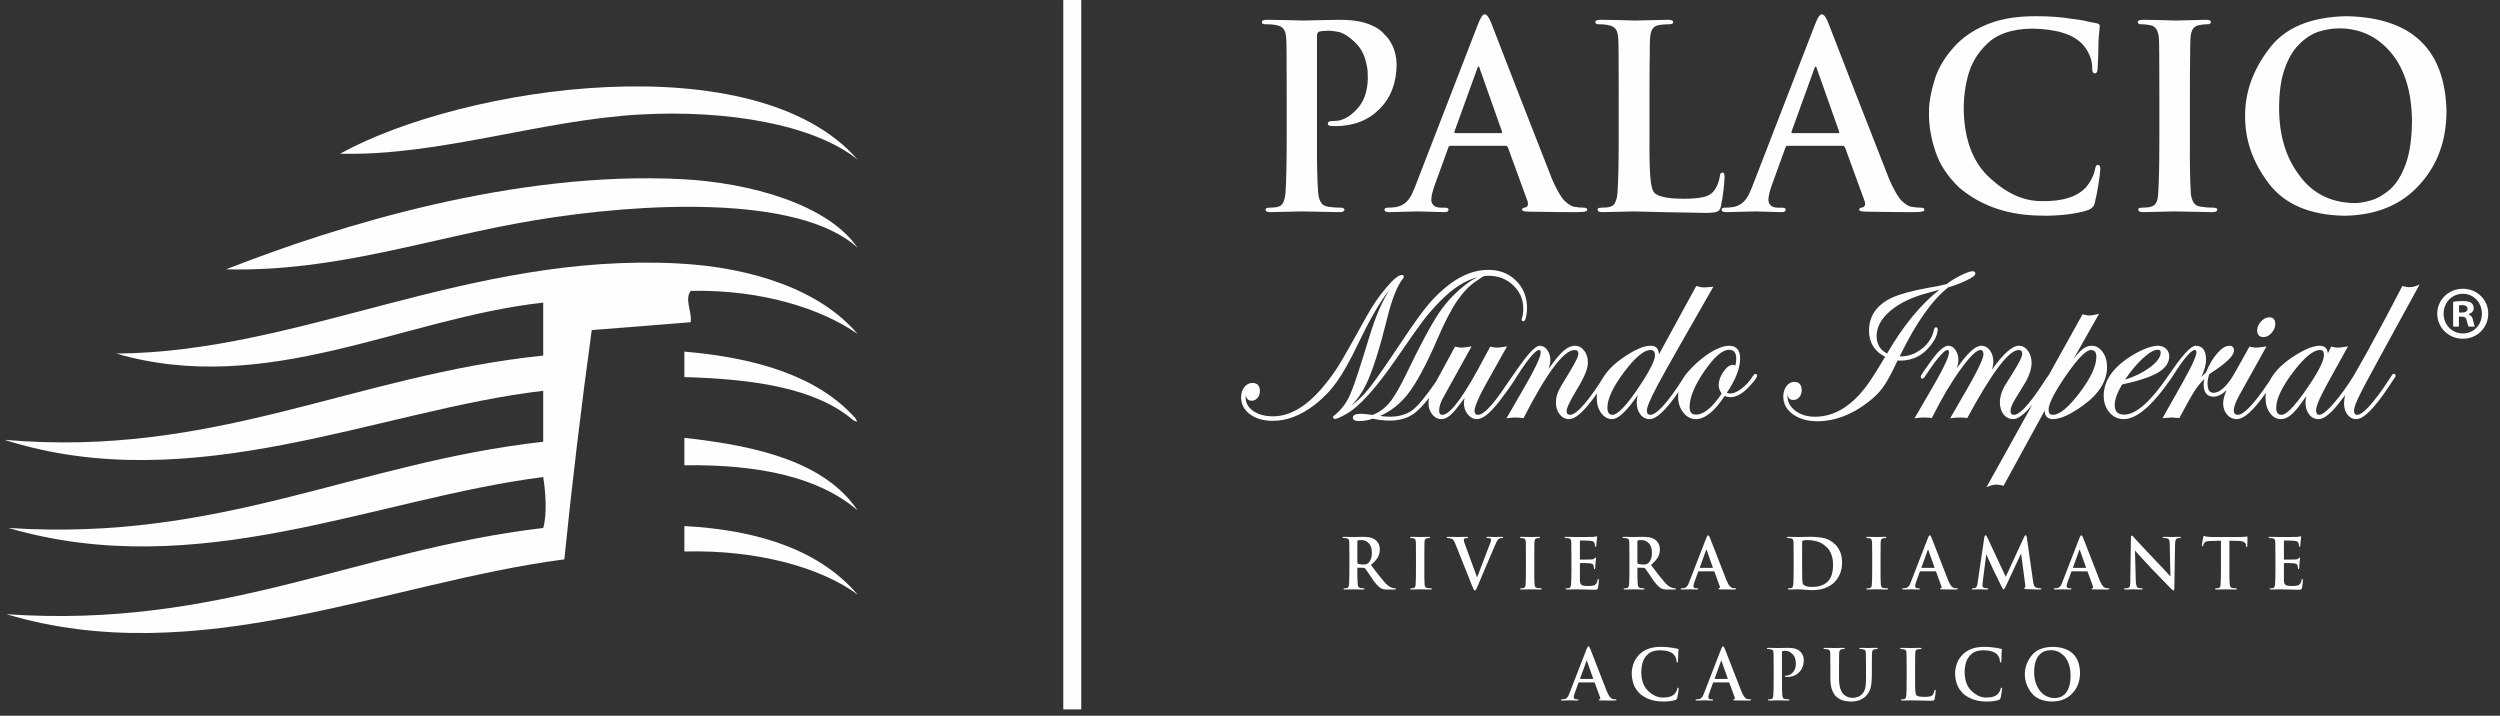 <?xml version="1.0" encoding="UTF-8"?>
<svg width="248px" height="71px" viewBox="0 0 248 71" version="1.1" xmlns="http://www.w3.org/2000/svg" xmlns:xlink="http://www.w3.org/1999/xlink">
    <rect x="0" y="0" width="248" height="71" fill="#333333" stroke="none"/>
    <title>Group 88</title>
    <g id="Symbols" stroke="none" stroke-width="1" fill="none" fill-rule="evenodd">
        <g id="Logo-/-BM-banner" transform="translate(-29, -8)" fill="#FEFEFE">
            <g id="LOGO-Main-Copy">
                <g>
                    <g id="Group-88" transform="translate(29, 8)">
                        <g id="Group-13" transform="translate(0, 6.909)">
                            <path d="M84.855,34.58 C85.092,34.987 85.085,34.992 84.648,34.779 C80.948,31.597 74.809,30.688 67.891,30.499 L67.891,27.971 C75.241,28.602 81.231,30.499 84.855,34.58" id="Fill-1"></path>
                            <path d="M67.891,36.525 C75.32,37.343 81.865,38.974 85.073,43.717 C81.261,40.446 75.335,39.142 67.891,39.245 L67.891,36.525 Z" id="Fill-3"></path>
                            <path d="M67.891,45.274 C75.606,45.692 81.46,47.838 85.073,52.073 C81.501,49.425 75.215,47.61 67.891,47.799 L67.891,45.274 Z" id="Fill-5"></path>
                            <path d="M67.258,19.224 C74.585,19.605 81.374,21.843 85.072,26.222 C81.532,23.732 75.589,21.798 68.517,21.944 C67.884,22.8 68.661,24.013 68.517,25.054 C65.693,25.291 61.541,25.61 58.7,25.834 C57.678,33.299 56.762,40.883 55.981,48.579 C38.467,50.855 19.595,59.692 0.64,54.02 C21.895,55.486 35.216,47.682 53.887,45.466 C54.292,44.083 54.119,41.826 53.887,40.414 C37.245,42.529 19.659,50.967 0.847,45.466 C21.955,46.85 35.163,39.023 53.887,36.913 L53.887,31.86 C37.712,33.72 19.074,42.658 0.429,36.72 C21.298,38.528 35.019,30.315 53.887,28.363 L53.887,23.112 C40.021,24.625 26.523,32.507 11.535,28.166 C29.894,28.023 46.402,18.152 67.258,19.224" id="Fill-7"></path>
                            <path d="M67.676,10.866 C74.416,11.211 82.136,13.374 85.073,17.669 C79.246,12.329 63.46,13.204 53.012,14.947 C42.611,16.684 33.342,20.081 22.424,19.808 C33.479,15.477 51.067,10.01 67.676,10.866" id="Fill-9"></path>
                            <path d="M85.072,8.921 C80.701,5.407 72.046,3.971 63.492,4.45 C53.612,5.007 43.478,8.592 33.737,8.338 C46.075,1.542 74.954,-2.689 85.072,8.921" id="Fill-11"></path>
                        </g>
                        <polygon id="Fill-14" points="105.478 70.374 107.26 70.374 107.26 0.001 105.478 0.001"></polygon>
                        <g id="Group-87" transform="translate(121.785, 0.048)">
                            <path d="M49.173,36.834 C48.864,37.285 48.708,37.734 48.708,38.161 C48.708,38.446 48.809,38.728 49.008,38.99 C48.083,40.376 47.226,41.081 46.462,41.081 C46.025,41.081 45.823,40.844 45.823,40.338 C45.823,39.384 46.315,38.18 47.291,36.767 C48.257,35.36 49.078,34.649 49.727,34.649 C50.215,34.649 50.449,34.93 50.449,35.539 C50.449,35.786 50.416,36.023 50.356,36.235 C50.277,36.155 50.183,36.141 50.123,36.141 C49.811,36.141 49.492,36.374 49.173,36.834 M38.188,41.103 C37.967,41.103 37.67,41.031 37.67,40.391 C37.67,39.511 38.226,38.324 39.322,36.863 C40.411,35.41 41.293,34.673 41.939,34.673 C42.246,34.673 42.385,34.841 42.385,35.213 C42.385,35.643 41.994,36.479 41.224,37.697 C39.418,40.513 38.574,41.103 38.188,41.103 M52.356,37.043 C52.281,37.043 52.207,37.103 52.087,37.268 C51.804,37.741 51.438,38.155 50.994,38.489 C50.39,38.952 49.891,39.088 49.516,38.916 C50.397,37.604 50.838,36.46 50.838,35.511 C50.838,34.685 50.457,34.251 49.749,34.251 C49.034,34.251 48.114,34.678 47.028,35.527 C46.384,36.026 45.579,36.884 45.368,37.204 C43.346,40.429 42.382,41.103 41.939,41.103 C41.687,41.103 41.584,40.975 41.584,40.664 C41.584,40.429 41.776,39.788 42.696,38.074 C43.426,36.712 45.236,33.52 48.066,28.594 L48.181,28.396 L47.972,28.414 C47.462,28.455 47.311,28.463 47.272,28.463 C47.039,28.463 46.804,28.422 46.564,28.343 L46.485,28.318 L42.776,35.113 C42.773,34.547 42.493,34.251 41.96,34.251 C41.229,34.251 40.258,34.691 38.991,35.599 C38.008,36.3 37.433,37.041 36.956,37.88 C35.224,40.522 34.383,41.103 33.98,41.103 C33.732,41.103 33.622,40.988 33.622,40.714 C33.622,40.51 33.805,39.964 34.67,38.539 C35.389,37.366 35.735,36.506 35.735,35.925 C35.735,35.458 35.615,35.057 35.368,34.74 C35.121,34.412 34.811,34.251 34.445,34.251 C34.006,34.251 33.536,34.511 33.037,35.028 C32.723,35.35 32.325,35.856 31.841,36.532 C31.949,36.21 32.006,35.925 32.006,35.676 C32.006,35.292 31.907,34.957 31.708,34.681 C31.509,34.396 31.258,34.251 30.965,34.251 C30.685,34.251 30.124,34.518 28.534,36.851 L27.721,38.012 C26.054,40.568 25.241,41.103 24.852,41.103 C24.599,41.103 24.49,40.981 24.49,40.69 C24.49,40.403 24.713,39.666 25.773,37.776 L27.714,34.311 L27.481,34.348 C27.142,34.405 26.874,34.438 26.692,34.438 C26.539,34.438 26.349,34.405 26.123,34.35 L26.049,34.333 L24.895,36.474 C22.821,40.3 21.797,41.103 21.301,41.103 C21.141,41.103 20.979,41.052 20.979,40.664 C20.979,40.306 21.112,39.884 21.373,39.409 L24.196,34.314 L23.97,34.348 C23.606,34.405 23.351,34.438 23.21,34.438 C23.075,34.438 22.879,34.405 22.63,34.35 L22.558,34.333 L20.665,37.813 C19.682,39.244 18.9,40.192 18.351,40.619 C17.776,41.067 16.992,41.29 16.025,41.29 C15.802,41.29 15.5,41.264 15.129,41.215 C16.212,40.728 17.147,39.981 17.905,39 C18.75,37.906 19.725,36.091 20.797,33.602 C21.527,31.904 22.188,30.631 22.754,29.813 C23.316,29.004 23.967,28.266 24.69,27.817 C24.931,27.666 25.294,27.364 25.464,27.34 L25.467,27.336 C25.611,27.323 25.75,27.307 25.891,27.307 C26.848,27.307 27.672,27.628 28.332,28.259 C28.989,28.889 29.323,29.664 29.323,30.563 C29.323,30.964 29.277,31.285 29.183,31.532 L29.159,31.645 C29.159,31.734 29.212,31.825 29.335,31.825 C29.478,31.825 29.548,31.633 29.608,31.345 C29.666,31.081 29.697,30.8 29.697,30.517 C29.697,29.419 29.329,28.503 28.606,27.791 C27.889,27.079 26.963,26.721 25.852,26.721 C24.594,26.721 23.334,27.18 22.097,28.088 C21.313,28.671 20.589,29.354 19.941,30.117 C19.299,30.88 18.418,32.096 17.332,33.733 C15.795,36.043 14.721,37.589 14.138,38.335 C13.567,39.062 12.932,39.697 12.253,40.223 C12.829,39.633 13.33,38.908 13.747,38.052 C14.385,36.712 15.076,34.547 15.802,31.616 C16.277,29.64 16.817,28.28 17.407,27.57 C17.438,27.528 17.459,27.486 17.471,27.412 C17.471,27.304 17.4,27.228 17.296,27.228 C16.951,27.228 16.438,27.645 15.687,28.541 C14.968,29.393 14.32,30.352 13.747,31.395 C12.4,33.832 11.491,35.441 11.038,36.17 C10.593,36.894 10.037,37.65 9.392,38.412 C7.793,40.295 6.15,41.251 4.5,41.251 C3.695,41.251 3.033,41.069 2.526,40.712 C2.028,40.359 1.785,39.925 1.785,39.384 C1.785,39.232 1.793,39.129 1.802,39.062 C1.815,39.477 2.023,39.705 2.388,39.705 C2.615,39.705 2.809,39.606 2.966,39.415 C3.122,39.228 3.198,39 3.198,38.736 C3.198,38.223 2.939,37.94 2.46,37.94 C2.14,37.94 1.867,38.077 1.649,38.355 C1.44,38.631 1.333,38.968 1.333,39.362 C1.333,40.052 1.635,40.625 2.232,41.059 C2.81,41.486 3.572,41.698 4.488,41.698 C5.889,41.698 7.303,41.151 8.685,40.064 C9.524,39.409 10.258,38.638 10.867,37.772 C11.472,36.911 12.186,35.631 12.987,33.961 C14.147,31.535 15.184,29.762 16.073,28.681 C15.335,29.801 14.659,31.366 14.057,33.352 C13.157,36.321 12.526,38.227 12.184,39.019 C11.817,39.868 11.318,40.551 10.701,41.055 C10.505,41.218 10.493,41.23 10.484,41.235 L10.457,41.271 L10.457,41.323 C10.457,41.434 10.52,41.511 10.622,41.511 C10.737,41.511 10.982,41.463 11.764,41.023 C13.045,40.304 14.694,38.484 16.673,35.618 C18.004,33.679 18.91,32.393 19.363,31.798 C19.838,31.17 20.406,30.511 21.061,29.846 C22.318,28.561 23.558,27.763 24.769,27.455 C24.467,27.609 24.102,27.813 23.764,28.062 C22.694,28.86 21.757,29.83 20.992,30.956 C20.202,32.122 19.121,34.134 17.776,36.933 C17.116,38.306 16.546,39.294 16.078,39.868 C15.622,40.429 15.057,40.844 14.4,41.107 L14.308,41.108 C13.874,41.036 13.515,41.002 13.246,41.002 C12.891,41.002 12.419,41.04 12.419,41.385 C12.419,41.722 12.889,41.722 13.045,41.722 C13.493,41.722 13.946,41.642 14.378,41.486 C15.989,41.825 17.34,41.717 18.304,41.098 C18.805,40.776 19.368,40.213 19.982,39.415 C19.943,39.594 19.922,39.767 19.922,39.93 C19.922,40.372 20.045,40.752 20.287,41.059 C20.538,41.371 20.845,41.529 21.21,41.529 C21.555,41.529 21.922,41.33 22.296,40.937 C22.569,40.659 22.975,40.151 23.507,39.421 C23.457,39.606 23.431,39.764 23.431,39.904 C23.431,40.345 23.558,40.729 23.807,41.047 C24.057,41.369 24.371,41.529 24.735,41.529 C25.308,41.529 26.042,40.937 26.984,39.716 C28.198,38.148 28.656,37.331 28.677,37.304 C30.13,35.016 30.682,34.673 30.874,34.673 C30.96,34.673 31.052,34.691 31.052,34.926 C31.052,35.211 30.792,36.005 29.553,38.161 L27.658,41.451 L27.886,41.417 C28.116,41.385 28.365,41.369 28.625,41.369 C28.697,41.369 28.919,41.385 29.286,41.417 L29.356,41.426 L29.39,41.354 C31.661,36.923 33.351,34.673 34.413,34.673 C34.68,34.673 34.79,34.791 34.79,35.067 C34.79,35.237 34.63,35.693 33.889,36.902 C33.293,37.86 32.929,38.484 32.785,38.815 C32.636,39.148 32.562,39.513 32.562,39.904 C32.562,40.357 32.69,40.741 32.937,41.055 C33.188,41.371 33.505,41.529 33.879,41.529 C34.433,41.529 35.154,40.937 36.092,39.716 C36.298,39.446 36.479,39.204 36.637,38.993 C36.624,39.134 36.613,39.276 36.613,39.419 C36.613,40.017 36.757,40.522 37.044,40.918 C37.339,41.324 37.706,41.529 38.14,41.529 C38.739,41.529 39.574,40.752 40.677,39.156 C40.61,39.414 40.577,39.656 40.577,39.88 C40.577,40.354 40.697,40.75 40.934,41.059 C41.176,41.371 41.492,41.529 41.874,41.529 C42.529,41.529 43.464,40.647 44.72,38.839 C44.694,39 44.684,39.16 44.684,39.319 C44.684,39.918 44.853,40.441 45.197,40.872 C45.538,41.307 45.956,41.529 46.444,41.529 C47.339,41.529 48.301,40.758 49.301,39.232 C49.474,39.311 49.673,39.35 49.891,39.35 C50.478,39.35 51.126,38.973 51.807,38.227 C52.43,37.551 52.514,37.335 52.514,37.211 C52.514,37.11 52.447,37.043 52.356,37.043" id="Fill-15"></path>
                            <path d="M65.416,35.02 C64.714,34.665 64.376,34.097 64.376,33.282 C64.376,32.399 64.831,31.562 65.731,30.795 C66.651,30.013 67.905,29.413 69.459,29.009 C69.917,28.888 70.267,28.793 70.507,28.72 C70.539,28.713 70.574,28.702 70.603,28.694 C68.728,30.174 66.985,32.298 65.416,35.02 M69.767,34.176 C70.21,33.603 70.431,33.082 70.431,32.622 C70.431,32.481 70.349,32.419 70.267,32.419 C70.167,32.419 70.093,32.509 70.054,32.684 C69.917,33.397 69.526,34.02 68.882,34.531 C68.239,35.047 67.527,35.306 66.766,35.306 C66.731,35.306 66.699,35.306 66.666,35.305 L66.745,35.142 C68.303,31.951 69.894,29.704 71.474,28.461 C72.158,28.256 72.773,28.021 73.303,27.762 C74.021,27.414 74.167,27.239 74.167,27.083 C74.167,27.03 74.148,26.859 73.893,26.859 C73.664,26.859 73.268,26.997 72.687,27.287 C72.134,27.565 71.678,27.847 71.327,28.13 L70.445,28.334 L69.376,28.524 C67.79,28.816 66.613,29.143 65.867,29.5 C64.378,30.203 63.622,31.301 63.622,32.761 C63.622,33.932 64.16,34.805 65.222,35.347 C64.477,36.594 63.882,37.536 63.445,38.143 C61.915,40.231 60.172,41.291 58.272,41.291 C57.488,41.291 56.822,41.09 56.304,40.692 C55.79,40.298 55.536,39.829 55.536,39.253 C55.536,39.138 55.543,39.052 55.553,38.991 L55.553,39.034 C55.553,39.419 55.755,39.63 56.115,39.63 C56.349,39.63 56.548,39.536 56.707,39.349 C56.865,39.164 56.944,38.936 56.944,38.672 C56.944,38.123 56.687,37.833 56.201,37.833 C55.898,37.833 55.637,37.979 55.428,38.263 C55.222,38.543 55.117,38.884 55.117,39.279 C55.117,40.004 55.445,40.603 56.095,41.066 C56.723,41.514 57.534,41.74 58.503,41.74 C60.218,41.74 61.918,41.099 63.551,39.831 C64.138,39.375 64.61,38.908 64.951,38.45 C65.315,37.965 65.738,37.217 66.21,36.219 L66.452,35.709 C66.538,35.721 66.632,35.725 66.728,35.725 C67.965,35.725 68.987,35.203 69.767,34.176" id="Fill-17"></path>
                            <path d="M84.512,38.916 C83.412,40.369 82.519,41.103 81.86,41.103 C81.561,41.103 81.435,40.945 81.435,40.59 C81.435,40.052 81.934,39.028 82.925,37.547 C84.515,35.17 85.268,34.672 85.623,34.672 C85.997,34.672 86.174,34.89 86.174,35.362 C86.174,36.259 85.615,37.456 84.512,38.916 M86.796,34.868 C86.503,34.455 86.138,34.25 85.706,34.25 C85.311,34.25 84.918,34.444 84.534,34.829 C84.369,34.986 84.162,35.228 83.915,35.547 L86.445,31.077 L86.191,31.141 C85.905,31.214 85.659,31.25 85.467,31.25 C85.284,31.25 85.088,31.216 84.898,31.144 L84.812,31.115 L81.484,37.103 C81.45,37.144 81.435,37.185 81.426,37.197 L81.217,37.477 L80.868,38.014 C79.201,40.568 78.398,41.103 78.018,41.103 C77.767,41.103 77.659,40.988 77.659,40.714 C77.659,40.424 77.838,39.988 78.198,39.412 C78.973,38.146 79.155,37.847 79.162,37.837 L79.181,37.813 C79.558,37.108 79.748,36.482 79.748,35.947 C79.748,35.484 79.632,35.081 79.392,34.753 C79.148,34.419 78.841,34.25 78.483,34.25 C77.838,34.25 76.966,35.022 75.822,36.604 C75.91,36.328 75.953,36.074 75.953,35.846 C75.953,35.401 75.843,35.021 75.623,34.717 C75.397,34.405 75.107,34.25 74.752,34.25 C74.167,34.25 73.373,34.985 72.33,36.489 C72.436,36.168 72.486,35.889 72.486,35.648 C72.486,35.275 72.386,34.949 72.199,34.676 C72.007,34.389 71.767,34.25 71.488,34.25 C71.078,34.25 70.532,34.722 69.822,35.698 C68.752,37.17 68.752,37.254 68.752,37.323 C68.752,37.415 68.796,37.491 68.903,37.516 C68.99,37.516 69.069,37.448 69.174,37.292 C70.673,35.014 71.208,34.672 71.4,34.672 C71.453,34.672 71.553,34.672 71.553,34.926 C71.553,35.225 71.265,36.072 69.886,38.437 L68.133,41.453 L68.364,41.417 C68.58,41.384 68.834,41.369 69.124,41.369 C69.393,41.369 69.609,41.384 69.778,41.417 L69.851,41.431 L69.889,41.353 C70.819,39.492 71.764,37.89 72.702,36.595 C73.846,35.005 74.4,34.672 74.664,34.672 C74.817,34.672 74.971,34.727 74.971,35.115 C74.971,35.381 74.702,36.175 73.409,38.437 L71.669,41.453 L71.903,41.417 C72.117,41.384 72.38,41.369 72.685,41.369 C72.939,41.369 73.141,41.384 73.287,41.417 L73.366,41.432 L73.402,41.36 C75.803,36.923 77.503,34.672 78.46,34.672 C78.709,34.672 78.817,34.791 78.817,35.067 C78.817,35.256 78.656,35.741 77.88,36.95 C77.374,37.748 77.1,38.187 77.047,38.287 C76.75,38.844 76.601,39.371 76.601,39.853 C76.601,40.338 76.724,40.741 76.966,41.052 C77.217,41.371 77.537,41.528 77.925,41.528 C78.404,41.528 79.028,41.06 79.815,40.112 L75.272,48.285 L75.563,48.167 C75.793,48.072 76.03,48.024 76.265,48.024 C76.424,48.024 76.635,48.057 76.891,48.122 L76.966,48.143 L81.045,40.691 C81.054,41.239 81.342,41.528 81.882,41.528 C82.618,41.528 83.597,41.079 84.879,40.154 C86.44,39.024 87.234,37.746 87.234,36.359 C87.234,35.769 87.088,35.269 86.796,34.868" id="Fill-19"></path>
                            <path d="M102.509,31.837 C102.255,32.112 102.124,32.408 102.124,32.712 C102.124,33.151 102.346,33.393 102.747,33.393 C103.039,33.393 103.316,33.25 103.557,32.978 C103.802,32.702 103.924,32.4 103.924,32.077 C103.924,31.657 103.708,31.425 103.323,31.425 C103.039,31.425 102.764,31.563 102.509,31.837" id="Fill-21"></path>
                            <path d="M107.196,38.301 C105.624,40.62 104.901,41.102 104.563,41.102 C104.182,41.102 104.015,40.893 104.015,40.415 C104.015,39.526 104.582,38.336 105.69,36.871 C106.794,35.411 107.69,34.673 108.352,34.673 C108.631,34.673 108.755,34.826 108.755,35.166 C108.755,35.718 108.232,36.773 107.196,38.301 L107.196,38.301 Z M90.746,35.535 C91.379,34.948 91.887,34.648 92.262,34.648 C92.516,34.648 92.552,34.783 92.552,34.927 C92.552,35.38 92.185,35.881 91.465,36.416 C90.787,36.912 89.967,37.315 89.015,37.613 C89.581,36.775 90.163,36.078 90.746,35.535 L90.746,35.535 Z M117.944,28.296 C117.714,28.39 117.456,28.437 117.187,28.437 C117.022,28.437 116.83,28.404 116.611,28.342 L116.528,28.32 L116.489,28.399 C115.556,30.215 114.391,32.401 113.024,34.891 C112.544,35.759 111.738,37.154 111.714,37.205 C111.029,38.312 110.347,39.248 109.684,40.005 C108.882,40.914 108.492,41.102 108.307,41.102 C108.141,41.102 107.971,41.051 107.971,40.641 C107.971,40.375 108.153,39.734 109.002,38.174 L111.137,34.31 L110.904,34.348 C110.585,34.406 110.324,34.437 110.125,34.437 C109.959,34.437 109.765,34.406 109.547,34.354 L109.467,34.33 L109.139,35.008 C109.103,34.512 108.825,34.252 108.328,34.252 C107.762,34.252 107.007,34.529 106.094,35.085 C104.762,35.879 103.856,36.763 103.372,37.72 C101.521,40.499 100.645,41.102 100.232,41.102 C99.94,41.102 99.808,40.97 99.808,40.665 C99.808,40.322 99.99,39.821 100.35,39.171 L103.051,34.315 L102.823,34.348 C102.456,34.406 102.17,34.437 101.971,34.437 C101.846,34.437 101.666,34.406 101.439,34.351 L101.362,34.334 C101.362,34.334 99.741,37.257 99.66,37.353 C98.986,38.39 98.365,38.915 97.811,38.915 C97.554,38.915 97.202,38.818 97.202,37.989 C97.202,37.761 97.25,37.464 97.348,37.111 L97.448,37.02 C97.782,36.797 98.034,36.625 98.202,36.509 C99.309,35.728 99.827,35.155 99.827,34.703 C99.827,34.413 99.66,34.252 99.367,34.252 C98.993,34.252 98.588,34.505 98.137,35.034 C97.707,35.533 97.34,36.159 97.05,36.895 C96.901,37.029 96.75,37.18 96.588,37.344 C96.901,36.679 97.058,36.118 97.058,35.649 C97.058,34.492 96.503,34.252 96.036,34.252 C95.746,34.252 95.17,34.519 93.569,36.854 C93.569,36.854 93.302,37.231 93.262,37.288 C91.552,39.802 90.099,41.082 88.943,41.082 C88.297,41.082 87.996,40.78 87.996,40.128 C87.996,39.591 88.238,38.909 88.724,38.095 C90.37,37.734 91.569,37.337 92.28,36.917 C93.027,36.48 93.406,35.931 93.406,35.289 C93.406,34.996 93.295,34.746 93.079,34.545 C92.864,34.348 92.604,34.252 92.307,34.252 C91.66,34.252 90.825,34.555 89.808,35.159 C87.882,36.312 86.902,37.675 86.902,39.207 C86.902,39.869 87.093,40.425 87.47,40.864 C87.851,41.306 88.326,41.528 88.888,41.528 C90.039,41.528 91.429,40.445 93.012,38.301 L93.501,37.631 C93.592,37.511 93.647,37.428 93.676,37.375 C93.696,37.348 93.71,37.325 93.722,37.303 C95.079,35.13 95.681,34.673 95.943,34.673 C96.022,34.673 96.101,34.692 96.101,34.902 C96.101,35.159 95.859,35.893 94.717,37.926 L92.739,41.433 L92.952,41.418 C93.511,41.375 93.624,41.368 93.638,41.368 C93.705,41.368 93.942,41.385 94.334,41.418 L94.405,41.423 L94.439,41.36 C95.165,39.989 95.69,39.075 95.983,38.631 C96.221,38.276 96.521,37.912 96.87,37.552 C96.832,37.758 96.815,37.936 96.815,38.089 C96.815,39.09 97.348,39.303 97.791,39.303 C98.206,39.303 98.638,39.083 99.087,38.655 C98.863,39.195 98.75,39.627 98.75,39.955 C98.75,40.401 98.88,40.776 99.137,41.075 C99.395,41.375 99.726,41.528 100.112,41.528 C100.816,41.528 101.762,40.674 102.993,38.922 C102.971,39.087 102.954,39.252 102.954,39.42 C102.954,40.017 103.1,40.521 103.389,40.917 C103.684,41.325 104.048,41.528 104.484,41.528 C104.892,41.528 105.307,41.315 105.731,40.886 C106.046,40.571 106.47,40.017 107.003,39.24 C106.95,39.471 106.923,39.692 106.923,39.903 C106.923,40.363 107.041,40.749 107.28,41.059 C107.518,41.37 107.835,41.528 108.218,41.528 C108.774,41.528 109.494,40.936 110.415,39.716 C110.582,39.505 110.727,39.317 110.859,39.138 C110.786,39.415 110.745,39.694 110.745,39.979 C110.745,40.421 110.859,40.792 111.084,41.083 C111.312,41.377 111.609,41.528 111.968,41.528 C112.695,41.528 113.763,40.449 115.233,38.229 L115.71,37.507 C115.81,37.397 115.856,37.306 115.856,37.222 C115.856,37.126 115.808,37.054 115.703,37.029 C115.636,37.029 115.54,37.063 115.475,37.204 C113.396,40.428 112.47,41.102 112.058,41.102 C111.897,41.102 111.734,41.053 111.734,40.665 C111.734,40.452 111.868,39.938 112.513,38.696 C113.036,37.68 114.907,34.243 118.077,28.468 L118.237,28.176 L117.944,28.296 Z" id="Fill-23"></path>
                            <path d="M36.226,67.299 C36.257,67.299 36.265,67.285 36.259,67.259 L35.651,65.549 C35.648,65.511 35.636,65.492 35.619,65.487 C35.602,65.492 35.59,65.511 35.581,65.549 L34.967,67.251 C34.953,67.283 34.962,67.299 34.991,67.299 L36.226,67.299 Z M34.857,67.643 C34.826,67.643 34.804,67.661 34.794,67.697 L34.435,68.69 C34.368,68.873 34.332,69.016 34.332,69.113 C34.332,69.172 34.353,69.22 34.392,69.257 C34.434,69.302 34.504,69.326 34.603,69.326 L34.703,69.326 C34.773,69.326 34.806,69.345 34.802,69.381 C34.802,69.426 34.763,69.448 34.689,69.448 C34.449,69.438 34.209,69.432 33.977,69.427 C33.852,69.432 33.59,69.438 33.188,69.448 C33.104,69.448 33.06,69.426 33.06,69.381 C33.06,69.343 33.089,69.326 33.142,69.326 C33.212,69.326 33.281,69.321 33.349,69.312 C33.502,69.29 33.62,69.223 33.705,69.113 C33.754,69.055 33.794,68.992 33.825,68.916 C33.857,68.849 33.888,68.774 33.917,68.691 L35.602,64.345 C35.672,64.156 35.734,64.064 35.787,64.069 C35.84,64.069 35.898,64.141 35.957,64.288 C36.375,65.374 36.928,66.793 37.617,68.546 C37.747,68.844 37.861,69.043 37.96,69.139 C38.056,69.232 38.14,69.285 38.207,69.299 C38.31,69.316 38.404,69.326 38.488,69.326 C38.547,69.326 38.574,69.345 38.574,69.381 C38.574,69.407 38.555,69.422 38.523,69.427 C38.476,69.441 38.391,69.448 38.265,69.448 C37.993,69.448 37.571,69.443 37,69.434 C36.873,69.434 36.806,69.417 36.801,69.381 C36.801,69.343 36.833,69.323 36.892,69.319 C36.955,69.3 36.976,69.249 36.955,69.16 L36.418,67.69 C36.404,67.659 36.382,67.643 36.348,67.643 L34.857,67.643 Z" id="Fill-25"></path>
                            <path d="M43.213,69.541 C42.292,69.55 41.527,69.3 40.914,68.788 C40.593,68.481 40.374,68.149 40.256,67.792 C40.137,67.432 40.081,67.08 40.084,66.744 C40.081,66.497 40.13,66.197 40.238,65.845 C40.345,65.497 40.554,65.164 40.866,64.848 C41.105,64.619 41.393,64.442 41.738,64.313 C42.077,64.185 42.492,64.119 42.983,64.119 C43.364,64.119 43.684,64.143 43.955,64.19 C44.086,64.204 44.206,64.221 44.319,64.245 C44.424,64.27 44.528,64.291 44.624,64.308 C44.693,64.317 44.727,64.342 44.727,64.389 C44.724,64.42 44.712,64.547 44.695,64.77 C44.69,65.063 44.681,65.312 44.672,65.514 C44.672,65.62 44.645,65.672 44.592,65.672 C44.54,65.672 44.518,65.622 44.523,65.521 C44.52,65.291 44.43,65.078 44.261,64.886 C44.009,64.613 43.556,64.469 42.904,64.457 C42.343,64.461 41.924,64.605 41.648,64.886 C41.408,65.116 41.247,65.387 41.158,65.694 C41.067,66.008 41.026,66.336 41.029,66.68 C41.05,67.504 41.29,68.12 41.755,68.531 C42.201,68.941 42.662,69.147 43.139,69.147 C43.712,69.159 44.12,69.03 44.365,68.758 C44.487,68.602 44.564,68.449 44.595,68.3 C44.605,68.204 44.636,68.157 44.679,68.162 C44.722,68.166 44.743,68.202 44.743,68.265 C44.743,68.327 44.727,68.457 44.695,68.662 C44.664,68.873 44.628,69.046 44.595,69.185 C44.587,69.236 44.566,69.276 44.537,69.301 C44.516,69.334 44.477,69.361 44.42,69.387 C44.281,69.435 44.099,69.475 43.876,69.505 C43.657,69.531 43.436,69.545 43.213,69.545 L43.213,69.541 Z" id="Fill-27"></path>
                            <path d="M49.575,67.299 C49.605,67.299 49.614,67.285 49.607,67.259 L49,65.549 C48.997,65.511 48.985,65.492 48.967,65.487 C48.95,65.492 48.938,65.511 48.93,65.549 L48.316,67.251 C48.302,67.283 48.31,67.299 48.34,67.299 L49.575,67.299 Z M48.206,67.643 C48.175,67.643 48.153,67.661 48.142,67.697 L47.784,68.69 C47.717,68.873 47.681,69.016 47.681,69.113 C47.681,69.172 47.702,69.22 47.741,69.257 C47.782,69.302 47.852,69.326 47.952,69.326 L48.051,69.326 C48.122,69.326 48.154,69.345 48.151,69.381 C48.151,69.426 48.111,69.448 48.038,69.448 C47.798,69.438 47.557,69.432 47.326,69.427 C47.201,69.432 46.938,69.438 46.537,69.448 C46.453,69.448 46.408,69.426 46.408,69.381 C46.408,69.343 46.437,69.326 46.491,69.326 C46.561,69.326 46.629,69.321 46.698,69.312 C46.851,69.29 46.969,69.223 47.053,69.113 C47.103,69.055 47.142,68.992 47.173,68.916 C47.206,68.849 47.237,68.774 47.266,68.691 L48.95,64.345 C49.021,64.156 49.082,64.064 49.134,64.069 C49.189,64.069 49.247,64.141 49.305,64.288 C49.724,65.374 50.276,66.793 50.966,68.546 C51.096,68.844 51.209,69.043 51.309,69.139 C51.405,69.232 51.489,69.285 51.556,69.299 C51.659,69.316 51.753,69.326 51.837,69.326 C51.895,69.326 51.923,69.345 51.923,69.381 C51.923,69.407 51.904,69.422 51.871,69.427 C51.825,69.441 51.739,69.448 51.614,69.448 C51.341,69.448 50.919,69.443 50.348,69.434 C50.221,69.434 50.154,69.417 50.149,69.381 C50.149,69.343 50.182,69.323 50.24,69.319 C50.304,69.3 50.324,69.249 50.304,69.16 L49.767,67.69 C49.753,67.659 49.731,67.643 49.696,67.643 L48.206,67.643 Z" id="Fill-29"></path>
                            <path d="M54.163,66.22 C54.163,65.314 54.157,64.827 54.151,64.755 C54.145,64.631 54.127,64.542 54.089,64.484 C54.049,64.417 53.974,64.376 53.862,64.359 C53.796,64.345 53.708,64.338 53.602,64.338 C53.525,64.343 53.487,64.323 53.487,64.276 C53.487,64.237 53.537,64.218 53.633,64.218 C54.041,64.222 54.362,64.228 54.598,64.237 C54.907,64.234 55.231,64.225 55.571,64.218 C55.784,64.218 55.965,64.23 56.115,64.258 C56.26,64.287 56.38,64.324 56.473,64.369 C56.567,64.409 56.645,64.453 56.703,64.501 C56.758,64.541 56.794,64.578 56.818,64.613 C56.899,64.68 56.974,64.786 57.044,64.93 C57.111,65.076 57.147,65.244 57.152,65.433 C57.147,65.933 56.993,66.335 56.691,66.638 C56.387,66.947 55.988,67.105 55.499,67.108 C55.458,67.108 55.41,67.107 55.358,67.101 C55.312,67.101 55.284,67.081 55.281,67.04 C55.281,67.014 55.295,66.993 55.327,66.981 C55.353,66.971 55.399,66.968 55.468,66.968 C55.669,66.968 55.866,66.863 56.063,66.656 C56.255,66.458 56.356,66.18 56.368,65.824 C56.368,65.758 56.365,65.685 56.362,65.604 C56.355,65.525 56.339,65.439 56.314,65.347 C56.291,65.249 56.254,65.153 56.199,65.055 C56.14,64.959 56.065,64.868 55.972,64.784 C55.844,64.669 55.724,64.592 55.609,64.554 C55.489,64.529 55.386,64.515 55.3,64.515 C55.194,64.515 55.106,64.523 55.039,64.541 C55.003,64.554 54.986,64.599 54.986,64.674 L54.986,67.441 C54.983,68.107 54.991,68.602 55.019,68.927 C55.029,69.023 55.051,69.103 55.084,69.167 C55.118,69.237 55.183,69.282 55.281,69.297 C55.394,69.316 55.507,69.326 55.624,69.326 C55.696,69.326 55.732,69.343 55.732,69.381 C55.727,69.426 55.686,69.448 55.603,69.448 C55.127,69.438 54.78,69.433 54.566,69.427 C54.341,69.433 54.06,69.438 53.722,69.448 C53.633,69.448 53.588,69.426 53.588,69.381 C53.583,69.345 53.619,69.326 53.693,69.326 C53.796,69.326 53.878,69.316 53.933,69.297 C54.001,69.282 54.049,69.237 54.073,69.167 C54.103,69.103 54.121,69.021 54.128,68.916 C54.151,68.599 54.163,68.108 54.163,67.445 L54.163,66.22 Z" id="Fill-31"></path>
                            <path d="M59.789,66.222 C59.789,65.317 59.784,64.826 59.776,64.754 C59.772,64.632 59.753,64.543 59.716,64.483 C59.676,64.419 59.601,64.377 59.489,64.359 C59.42,64.346 59.333,64.337 59.227,64.337 C59.149,64.342 59.112,64.322 59.112,64.275 C59.112,64.236 59.161,64.217 59.258,64.217 C59.662,64.222 59.987,64.227 60.239,64.236 C60.475,64.233 60.752,64.226 61.062,64.217 C61.161,64.217 61.21,64.236 61.21,64.275 C61.21,64.322 61.175,64.342 61.103,64.337 C61.04,64.337 60.973,64.346 60.908,64.359 C60.824,64.371 60.762,64.409 60.726,64.471 C60.685,64.534 60.664,64.629 60.659,64.754 C60.655,64.847 60.654,64.987 60.654,65.178 C60.649,65.366 60.647,65.715 60.647,66.222 L60.647,67.193 C60.647,67.684 60.695,68.054 60.794,68.308 C60.884,68.572 61.009,68.768 61.17,68.896 C61.252,68.956 61.328,69.006 61.402,69.042 C61.479,69.083 61.551,69.114 61.618,69.133 C61.69,69.152 61.758,69.162 61.825,69.167 C61.894,69.176 61.954,69.181 62.009,69.181 C62.16,69.181 62.319,69.152 62.482,69.092 C62.65,69.037 62.8,68.941 62.932,68.807 C63.115,68.615 63.232,68.366 63.276,68.066 C63.312,67.771 63.328,67.445 63.323,67.09 L63.323,66.222 C63.323,65.317 63.319,64.826 63.309,64.754 C63.306,64.632 63.285,64.543 63.249,64.483 C63.208,64.418 63.132,64.377 63.023,64.359 C62.951,64.346 62.868,64.337 62.779,64.337 C62.702,64.342 62.666,64.322 62.666,64.275 C62.666,64.236 62.71,64.217 62.805,64.217 C63.232,64.222 63.487,64.227 63.577,64.236 C63.625,64.236 63.733,64.233 63.899,64.222 C64.055,64.221 64.201,64.217 64.34,64.217 C64.434,64.217 64.481,64.236 64.481,64.275 C64.481,64.322 64.441,64.342 64.359,64.337 C64.299,64.337 64.234,64.346 64.165,64.359 C64.081,64.371 64.021,64.409 63.985,64.471 C63.944,64.533 63.92,64.629 63.916,64.754 C63.911,64.847 63.909,64.987 63.909,65.178 C63.906,65.365 63.903,65.715 63.903,66.222 L63.903,66.962 C63.908,67.349 63.875,67.728 63.801,68.097 C63.719,68.471 63.542,68.787 63.268,69.046 C63.031,69.246 62.793,69.382 62.558,69.447 C62.326,69.512 62.096,69.545 61.873,69.545 C61.69,69.548 61.46,69.526 61.182,69.474 C60.906,69.42 60.64,69.284 60.384,69.068 C60.215,68.915 60.074,68.694 59.963,68.402 C59.848,68.116 59.789,67.728 59.789,67.234 L59.789,66.222 Z" id="Fill-33"></path>
                            <path d="M68.193,67.441 C68.188,67.885 68.195,68.227 68.214,68.465 C68.229,68.714 68.27,68.87 68.334,68.93 C68.385,68.976 68.471,69.01 68.589,69.04 C68.706,69.067 68.891,69.082 69.149,69.082 C69.327,69.082 69.483,69.069 69.617,69.045 C69.745,69.026 69.852,68.974 69.932,68.885 C70.025,68.767 70.085,68.628 70.106,68.47 C70.106,68.408 70.131,68.374 70.181,68.371 C70.215,68.371 70.233,68.408 70.233,68.484 C70.233,68.537 70.226,68.654 70.207,68.832 C70.185,69.012 70.161,69.161 70.135,69.281 C70.121,69.355 70.092,69.405 70.047,69.427 C69.992,69.453 69.879,69.467 69.713,69.467 C68.848,69.453 68.198,69.441 67.761,69.427 C67.534,69.432 67.253,69.438 66.915,69.448 C66.826,69.448 66.783,69.426 66.783,69.381 C66.778,69.345 66.811,69.326 66.886,69.326 C66.991,69.326 67.071,69.316 67.126,69.299 C67.195,69.28 67.241,69.237 67.267,69.167 C67.296,69.103 67.313,69.019 67.322,68.916 C67.344,68.599 67.356,68.106 67.356,67.441 L67.356,66.223 C67.356,65.317 67.353,64.827 67.344,64.755 C67.339,64.633 67.32,64.542 67.282,64.484 C67.243,64.417 67.167,64.376 67.056,64.359 C66.998,64.345 66.924,64.338 66.833,64.338 C66.757,64.343 66.72,64.323 66.72,64.276 C66.72,64.237 66.769,64.218 66.867,64.218 C67.241,64.223 67.548,64.228 67.787,64.237 C68.04,64.233 68.344,64.225 68.696,64.218 C68.79,64.218 68.836,64.237 68.836,64.276 C68.836,64.323 68.797,64.343 68.718,64.338 C68.632,64.338 68.545,64.345 68.454,64.359 C68.371,64.372 68.308,64.408 68.272,64.47 C68.231,64.534 68.21,64.628 68.207,64.755 C68.202,64.847 68.2,64.988 68.2,65.177 C68.195,65.367 68.193,65.715 68.193,66.223 L68.193,67.441 Z" id="Fill-35"></path>
                            <path d="M75.29,69.541 C74.369,69.55 73.604,69.3 72.992,68.788 C72.671,68.481 72.452,68.149 72.335,67.792 C72.215,67.432 72.158,67.08 72.162,66.744 C72.158,66.497 72.208,66.197 72.316,65.845 C72.422,65.497 72.632,65.164 72.944,64.848 C73.182,64.619 73.472,64.442 73.815,64.313 C74.155,64.185 74.57,64.119 75.061,64.119 C75.441,64.119 75.764,64.143 76.033,64.19 C76.163,64.204 76.285,64.221 76.397,64.245 C76.503,64.27 76.606,64.291 76.702,64.308 C76.771,64.317 76.805,64.342 76.805,64.389 C76.802,64.42 76.79,64.547 76.772,64.77 C76.767,65.063 76.76,65.312 76.75,65.514 C76.75,65.62 76.723,65.672 76.671,65.672 C76.618,65.672 76.596,65.622 76.601,65.521 C76.597,65.291 76.508,65.078 76.338,64.886 C76.086,64.613 75.633,64.469 74.982,64.457 C74.421,64.461 74.002,64.605 73.726,64.886 C73.486,65.116 73.325,65.387 73.236,65.694 C73.145,66.008 73.103,66.336 73.107,66.68 C73.127,67.504 73.368,68.12 73.832,68.531 C74.278,68.941 74.74,69.147 75.217,69.147 C75.79,69.159 76.198,69.03 76.443,68.758 C76.565,68.602 76.642,68.449 76.673,68.3 C76.683,68.204 76.714,68.157 76.757,68.162 C76.8,68.166 76.82,68.202 76.82,68.265 C76.82,68.327 76.805,68.457 76.774,68.662 C76.742,68.873 76.706,69.046 76.673,69.185 C76.664,69.236 76.644,69.276 76.615,69.301 C76.594,69.334 76.555,69.361 76.498,69.387 C76.359,69.435 76.177,69.475 75.954,69.505 C75.735,69.531 75.513,69.545 75.29,69.545 L75.29,69.541 Z" id="Fill-37"></path>
                            <path d="M82.063,69.2 C82.186,69.2 82.334,69.175 82.505,69.127 C82.678,69.074 82.852,68.976 83.022,68.828 C83.191,68.674 83.332,68.449 83.443,68.149 C83.555,67.852 83.612,67.458 83.617,66.964 C83.608,66.178 83.419,65.562 83.054,65.12 C82.682,64.677 82.217,64.454 81.653,64.449 C81.466,64.449 81.277,64.478 81.085,64.537 C80.886,64.604 80.709,64.72 80.546,64.887 C80.385,65.041 80.256,65.26 80.159,65.544 C80.056,65.825 80.004,66.183 80.004,66.619 C80.004,67.357 80.188,67.965 80.553,68.446 C80.912,68.94 81.414,69.192 82.063,69.2 M81.781,69.545 C80.828,69.526 80.138,69.228 79.709,68.646 C79.284,68.082 79.076,67.478 79.08,66.832 C79.076,66.199 79.287,65.597 79.714,65.027 C80.14,64.441 80.85,64.137 81.845,64.12 C83.613,64.158 84.519,65.019 84.555,66.706 C84.552,67.516 84.303,68.183 83.809,68.713 C83.318,69.254 82.642,69.532 81.781,69.545" id="Fill-39"></path>
                            <path d="M12.863,55.759 C12.858,55.826 12.878,55.865 12.925,55.879 C13.081,55.927 13.254,55.951 13.434,55.951 C13.564,55.951 13.666,55.942 13.738,55.924 C13.798,55.905 13.856,55.876 13.911,55.831 C14.017,55.759 14.11,55.637 14.185,55.467 C14.261,55.301 14.302,55.076 14.305,54.795 C14.305,54.544 14.275,54.34 14.211,54.181 C14.142,54.013 14.053,53.884 13.942,53.791 C13.839,53.694 13.731,53.625 13.616,53.586 C13.496,53.546 13.384,53.529 13.278,53.529 C13.112,53.529 12.993,53.538 12.925,53.555 C12.878,53.567 12.858,53.599 12.863,53.653 L12.863,55.759 Z M12.074,55.21 C12.074,54.303 12.069,53.814 12.062,53.742 C12.057,53.62 12.038,53.529 12,53.471 C11.961,53.406 11.885,53.363 11.774,53.345 C11.707,53.332 11.619,53.325 11.511,53.325 C11.436,53.33 11.398,53.309 11.398,53.263 C11.398,53.224 11.446,53.205 11.544,53.205 C11.962,53.208 12.268,53.215 12.465,53.224 C12.789,53.22 13.103,53.213 13.405,53.205 C13.626,53.205 13.841,53.22 14.05,53.253 C14.259,53.291 14.456,53.373 14.64,53.502 C14.741,53.567 14.841,53.68 14.94,53.839 C15.038,54.006 15.089,54.21 15.093,54.452 C15.098,54.704 15.038,54.953 14.913,55.198 C14.782,55.45 14.546,55.719 14.211,55.999 C14.794,56.779 15.28,57.388 15.662,57.822 C15.858,58.016 16.019,58.14 16.148,58.195 C16.276,58.251 16.365,58.282 16.415,58.292 C16.487,58.306 16.549,58.311 16.602,58.311 C16.655,58.311 16.685,58.332 16.685,58.368 C16.685,58.412 16.642,58.435 16.556,58.435 L15.918,58.435 C15.734,58.435 15.592,58.423 15.489,58.402 C15.383,58.383 15.287,58.351 15.203,58.306 C14.937,58.153 14.631,57.814 14.287,57.287 C14.148,57.083 14.014,56.888 13.89,56.697 C13.763,56.514 13.674,56.392 13.621,56.332 C13.592,56.297 13.551,56.28 13.501,56.28 L12.919,56.267 C12.882,56.267 12.863,56.287 12.863,56.325 L12.863,56.421 C12.858,57.09 12.87,57.584 12.899,57.903 C12.907,58.006 12.93,58.09 12.964,58.153 C12.997,58.224 13.062,58.268 13.16,58.285 C13.278,58.303 13.388,58.311 13.486,58.311 C13.54,58.311 13.568,58.33 13.568,58.368 C13.568,58.412 13.522,58.435 13.432,58.435 C12.959,58.424 12.63,58.418 12.449,58.412 C12.247,58.418 11.974,58.424 11.633,58.435 C11.542,58.435 11.499,58.412 11.499,58.368 C11.494,58.332 11.528,58.311 11.604,58.311 C11.707,58.311 11.787,58.303 11.844,58.285 C11.913,58.268 11.959,58.224 11.985,58.153 C12.012,58.09 12.031,58.008 12.04,57.903 C12.062,57.586 12.074,57.095 12.074,56.431 L12.074,55.21 Z" id="Fill-41"></path>
                            <path d="M18.68,55.207 C18.68,54.301 18.676,53.814 18.669,53.742 C18.661,53.509 18.583,53.378 18.439,53.351 C18.362,53.336 18.283,53.327 18.198,53.327 C18.127,53.33 18.093,53.306 18.093,53.257 C18.093,53.221 18.146,53.205 18.252,53.205 C18.573,53.209 18.863,53.215 19.124,53.224 C19.35,53.221 19.623,53.212 19.942,53.205 C20.031,53.205 20.077,53.221 20.081,53.257 C20.081,53.306 20.047,53.33 19.975,53.325 C19.915,53.325 19.848,53.332 19.774,53.346 C19.688,53.36 19.626,53.396 19.589,53.457 C19.551,53.521 19.529,53.615 19.523,53.742 C19.518,53.835 19.517,53.974 19.517,54.164 C19.511,54.353 19.51,54.703 19.51,55.209 L19.51,56.426 C19.506,57.121 19.515,57.627 19.537,57.948 C19.549,58.039 19.573,58.113 19.609,58.167 C19.644,58.233 19.707,58.272 19.805,58.284 C19.918,58.303 20.031,58.312 20.146,58.312 C20.218,58.312 20.256,58.33 20.256,58.368 C20.251,58.413 20.21,58.433 20.129,58.433 C19.65,58.425 19.302,58.418 19.084,58.413 C18.858,58.418 18.578,58.425 18.24,58.433 C18.15,58.433 18.107,58.413 18.107,58.368 C18.101,58.332 18.136,58.312 18.211,58.312 C18.314,58.312 18.395,58.303 18.451,58.284 C18.573,58.258 18.638,58.143 18.647,57.939 C18.669,57.625 18.68,57.123 18.68,56.432 L18.68,55.207 Z" id="Fill-43"></path>
                            <path d="M22.577,53.88 C22.507,53.692 22.437,53.561 22.365,53.491 C22.287,53.426 22.188,53.379 22.07,53.352 C21.958,53.333 21.872,53.325 21.809,53.325 C21.754,53.325 21.727,53.304 21.727,53.263 C21.727,53.237 21.745,53.218 21.781,53.21 C21.817,53.206 21.857,53.204 21.902,53.204 C22.286,53.208 22.61,53.215 22.874,53.223 C23.066,53.22 23.339,53.213 23.696,53.204 C23.793,53.204 23.847,53.223 23.852,53.263 C23.847,53.309 23.812,53.33 23.752,53.325 C23.639,53.325 23.552,53.342 23.488,53.373 C23.444,53.405 23.42,53.451 23.42,53.518 C23.42,53.614 23.473,53.793 23.577,54.054 L24.73,57.199 L24.756,57.199 C25.258,55.896 25.697,54.745 26.075,53.748 C26.113,53.647 26.131,53.561 26.135,53.491 C26.135,53.431 26.107,53.386 26.047,53.359 C25.963,53.337 25.874,53.325 25.78,53.325 C25.709,53.33 25.672,53.311 25.668,53.27 C25.668,53.227 25.73,53.204 25.854,53.204 C26.212,53.208 26.447,53.215 26.559,53.223 C26.625,53.223 26.721,53.22 26.845,53.21 C26.967,53.206 27.08,53.204 27.186,53.204 C27.275,53.204 27.324,53.223 27.327,53.263 C27.327,53.309 27.293,53.33 27.222,53.325 C27.188,53.325 27.143,53.328 27.082,53.333 C27.018,53.342 26.955,53.366 26.891,53.407 C26.852,53.431 26.806,53.486 26.751,53.568 C26.694,53.659 26.617,53.813 26.526,54.031 C26.306,54.556 26.037,55.182 25.721,55.908 C25.282,56.94 24.986,57.644 24.83,58.018 C24.745,58.211 24.685,58.347 24.648,58.419 C24.608,58.494 24.565,58.532 24.521,58.532 C24.48,58.532 24.445,58.5 24.414,58.434 C24.378,58.378 24.329,58.27 24.267,58.112 L22.577,53.88 Z" id="Fill-45"></path>
                            <path d="M29.586,55.207 C29.586,54.301 29.583,53.814 29.576,53.742 C29.567,53.509 29.49,53.378 29.346,53.351 C29.269,53.336 29.19,53.327 29.106,53.327 C29.034,53.33 28.999,53.306 28.999,53.257 C28.999,53.221 29.053,53.205 29.159,53.205 C29.48,53.209 29.77,53.215 30.03,53.224 C30.257,53.221 30.529,53.212 30.848,53.205 C30.938,53.205 30.984,53.221 30.989,53.257 C30.989,53.306 30.953,53.33 30.881,53.325 C30.823,53.325 30.754,53.332 30.68,53.346 C30.595,53.36 30.533,53.396 30.495,53.457 C30.457,53.521 30.435,53.615 30.43,53.742 C30.425,53.835 30.423,53.974 30.423,54.164 C30.418,54.353 30.416,54.703 30.416,55.209 L30.416,56.426 C30.413,57.121 30.421,57.627 30.444,57.948 C30.456,58.039 30.48,58.113 30.516,58.167 C30.55,58.233 30.613,58.272 30.713,58.284 C30.824,58.303 30.938,58.312 31.053,58.312 C31.125,58.312 31.162,58.33 31.162,58.368 C31.157,58.413 31.118,58.433 31.035,58.433 C30.557,58.425 30.209,58.418 29.991,58.413 C29.766,58.418 29.485,58.425 29.145,58.433 C29.056,58.433 29.013,58.413 29.013,58.368 C29.008,58.332 29.042,58.312 29.118,58.312 C29.221,58.312 29.301,58.303 29.358,58.284 C29.48,58.258 29.545,58.143 29.553,57.939 C29.576,57.625 29.586,57.123 29.586,56.432 L29.586,55.207 Z" id="Fill-47"></path>
                            <path d="M34.099,55.207 C34.099,54.301 34.095,53.814 34.087,53.742 C34.083,53.619 34.063,53.529 34.025,53.471 C33.987,53.404 33.912,53.363 33.798,53.346 C33.731,53.332 33.644,53.325 33.538,53.325 C33.462,53.33 33.423,53.31 33.423,53.263 C33.423,53.224 33.472,53.205 33.57,53.205 C33.978,53.209 34.299,53.215 34.538,53.224 C35.14,53.224 35.701,53.222 36.215,53.217 C36.349,53.205 36.443,53.191 36.503,53.178 C36.538,53.164 36.574,53.154 36.611,53.15 C36.637,53.154 36.651,53.174 36.651,53.21 C36.646,53.224 36.63,53.373 36.601,53.658 C36.593,53.802 36.579,53.955 36.565,54.113 C36.565,54.159 36.543,54.186 36.496,54.19 C36.45,54.19 36.428,54.157 36.436,54.092 C36.436,54.027 36.421,53.944 36.394,53.843 C36.38,53.778 36.344,53.727 36.279,53.684 C36.217,53.643 36.107,53.613 35.944,53.596 C35.867,53.588 35.713,53.579 35.483,53.574 C35.248,53.571 35.083,53.569 34.99,53.569 C34.958,53.569 34.942,53.591 34.942,53.636 L34.942,55.389 C34.939,55.442 34.953,55.468 34.99,55.468 C35.092,55.468 35.275,55.464 35.534,55.461 C35.79,55.461 35.968,55.459 36.066,55.454 C36.224,55.444 36.33,55.408 36.388,55.349 C36.433,55.288 36.471,55.257 36.496,55.257 C36.527,55.257 36.543,55.277 36.543,55.315 C36.538,55.329 36.52,55.497 36.488,55.818 C36.469,56.017 36.46,56.171 36.46,56.282 C36.46,56.312 36.457,56.339 36.452,56.366 C36.448,56.397 36.43,56.413 36.399,56.413 C36.352,56.413 36.335,56.392 36.339,56.353 C36.339,56.279 36.33,56.195 36.311,56.102 C36.298,56.032 36.263,55.972 36.21,55.924 C36.152,55.876 36.061,55.845 35.936,55.831 C35.853,55.823 35.704,55.816 35.481,55.811 L34.982,55.811 C34.951,55.811 34.939,55.835 34.942,55.879 L34.942,56.426 C34.939,56.8 34.939,57.159 34.942,57.5 C34.942,57.732 34.994,57.886 35.097,57.965 C35.203,58.047 35.419,58.087 35.755,58.083 C35.85,58.083 35.954,58.078 36.069,58.068 C36.191,58.065 36.296,58.041 36.387,57.998 C36.555,57.927 36.654,57.758 36.69,57.488 C36.695,57.445 36.704,57.418 36.716,57.402 C36.731,57.389 36.749,57.384 36.766,57.384 C36.805,57.387 36.824,57.428 36.819,57.509 C36.819,57.601 36.81,57.728 36.792,57.893 C36.774,58.065 36.755,58.191 36.733,58.276 C36.713,58.358 36.678,58.409 36.632,58.426 C36.581,58.445 36.493,58.454 36.368,58.454 C35.44,58.44 34.821,58.426 34.507,58.413 C34.28,58.418 33.997,58.425 33.659,58.433 C33.569,58.433 33.526,58.413 33.526,58.368 C33.52,58.332 33.555,58.312 33.63,58.312 C33.733,58.312 33.814,58.303 33.87,58.284 C33.937,58.267 33.985,58.224 34.011,58.152 C34.038,58.09 34.057,58.006 34.064,57.903 C34.087,57.584 34.099,57.094 34.099,56.426 L34.099,55.207 Z" id="Fill-49"></path>
                            <path d="M40.643,55.759 C40.638,55.826 40.66,55.865 40.705,55.879 C40.863,55.927 41.034,55.951 41.216,55.951 C41.345,55.951 41.446,55.942 41.518,55.924 C41.58,55.905 41.636,55.876 41.691,55.831 C41.798,55.759 41.89,55.637 41.966,55.467 C42.041,55.301 42.082,55.076 42.087,54.795 C42.087,54.544 42.055,54.34 41.991,54.181 C41.924,54.013 41.834,53.884 41.724,53.791 C41.619,53.694 41.511,53.625 41.396,53.586 C41.276,53.546 41.165,53.529 41.058,53.529 C40.892,53.529 40.774,53.538 40.705,53.555 C40.66,53.567 40.638,53.599 40.643,53.653 L40.643,55.759 Z M39.854,55.21 C39.854,54.303 39.849,53.814 39.842,53.742 C39.837,53.62 39.818,53.529 39.78,53.471 C39.741,53.406 39.665,53.363 39.554,53.345 C39.487,53.332 39.4,53.325 39.292,53.325 C39.216,53.33 39.178,53.309 39.178,53.263 C39.178,53.224 39.228,53.205 39.324,53.205 C39.743,53.208 40.048,53.215 40.245,53.224 C40.569,53.22 40.883,53.213 41.185,53.205 C41.406,53.205 41.621,53.22 41.83,53.253 C42.039,53.291 42.237,53.373 42.42,53.502 C42.523,53.567 42.621,53.68 42.72,53.839 C42.82,54.006 42.871,54.21 42.875,54.452 C42.88,54.704 42.82,54.953 42.693,55.198 C42.563,55.45 42.326,55.719 41.991,55.999 C42.576,56.779 43.06,57.388 43.444,57.822 C43.638,58.016 43.799,58.14 43.928,58.195 C44.057,58.251 44.146,58.282 44.196,58.292 C44.268,58.306 44.329,58.311 44.384,58.311 C44.437,58.311 44.467,58.332 44.467,58.368 C44.467,58.412 44.422,58.435 44.336,58.435 L43.7,58.435 C43.516,58.435 43.374,58.423 43.269,58.402 C43.165,58.383 43.067,58.351 42.983,58.306 C42.719,58.153 42.413,57.814 42.067,57.287 C41.928,57.083 41.796,56.888 41.671,56.697 C41.544,56.514 41.456,56.392 41.403,56.332 C41.372,56.297 41.331,56.28 41.281,56.28 L40.7,56.267 C40.662,56.267 40.643,56.287 40.643,56.325 L40.643,56.421 C40.638,57.09 40.652,57.584 40.679,57.903 C40.688,58.006 40.71,58.09 40.746,58.153 C40.777,58.224 40.842,58.268 40.942,58.285 C41.058,58.303 41.168,58.311 41.266,58.311 C41.322,58.311 41.348,58.33 41.348,58.368 C41.348,58.412 41.304,58.435 41.213,58.435 C40.739,58.424 40.41,58.418 40.23,58.412 C40.027,58.418 39.755,58.424 39.413,58.435 C39.322,58.435 39.28,58.412 39.28,58.368 C39.274,58.332 39.31,58.311 39.384,58.311 C39.487,58.311 39.568,58.303 39.624,58.285 C39.693,58.268 39.741,58.224 39.765,58.153 C39.794,58.09 39.813,58.008 39.822,57.903 C39.842,57.586 39.854,57.095 39.854,56.431 L39.854,55.21 Z" id="Fill-51"></path>
                            <path d="M48.097,56.286 C48.13,56.286 48.138,56.272 48.13,56.246 L47.524,54.536 C47.521,54.498 47.509,54.479 47.492,54.474 C47.475,54.479 47.463,54.498 47.454,54.536 L46.84,56.238 C46.826,56.27 46.835,56.286 46.864,56.286 L48.097,56.286 Z M46.73,56.629 C46.699,56.629 46.677,56.648 46.667,56.684 L46.308,57.677 C46.241,57.86 46.205,58.003 46.205,58.099 C46.205,58.157 46.226,58.207 46.265,58.244 C46.306,58.289 46.377,58.311 46.476,58.311 L46.576,58.311 C46.646,58.311 46.679,58.332 46.675,58.368 C46.675,58.413 46.636,58.433 46.562,58.433 C46.322,58.425 46.082,58.418 45.85,58.413 C45.725,58.418 45.463,58.425 45.061,58.433 C44.977,58.433 44.933,58.413 44.933,58.368 C44.933,58.33 44.962,58.311 45.015,58.311 C45.085,58.311 45.154,58.306 45.221,58.298 C45.375,58.277 45.492,58.21 45.578,58.099 C45.627,58.042 45.665,57.979 45.698,57.903 C45.728,57.836 45.761,57.761 45.79,57.678 L47.473,53.332 C47.545,53.143 47.607,53.051 47.658,53.056 C47.713,53.056 47.771,53.128 47.83,53.275 C48.248,54.361 48.801,55.78 49.488,57.533 C49.62,57.831 49.732,58.03 49.833,58.126 C49.929,58.219 50.013,58.272 50.08,58.286 C50.183,58.303 50.277,58.311 50.361,58.311 C50.42,58.311 50.447,58.332 50.447,58.368 C50.447,58.394 50.428,58.409 50.394,58.414 C50.348,58.428 50.264,58.433 50.138,58.433 C49.866,58.433 49.444,58.43 48.873,58.421 C48.746,58.421 48.677,58.404 48.674,58.368 C48.674,58.33 48.704,58.31 48.764,58.306 C48.828,58.287 48.849,58.234 48.828,58.147 L48.291,56.677 C48.277,56.644 48.255,56.629 48.221,56.629 L46.73,56.629 Z" id="Fill-53"></path>
                            <path d="M56.982,55.972 C56.982,56.739 56.985,57.206 56.996,57.372 C56.999,57.461 57.008,57.557 57.02,57.664 C57.025,57.773 57.04,57.851 57.066,57.897 C57.112,57.962 57.207,58.024 57.349,58.081 C57.488,58.142 57.687,58.173 57.948,58.173 C58.605,58.183 59.119,58.017 59.49,57.677 C59.699,57.478 59.848,57.23 59.934,56.93 C60.014,56.635 60.054,56.309 60.054,55.952 C60.049,55.508 59.978,55.144 59.843,54.856 C59.783,54.715 59.714,54.588 59.639,54.478 C59.562,54.377 59.484,54.291 59.407,54.221 C59.095,53.926 58.767,53.734 58.423,53.647 C58.078,53.562 57.773,53.523 57.507,53.528 C57.433,53.528 57.352,53.53 57.263,53.535 C57.169,53.547 57.104,53.562 57.066,53.578 C57.011,53.602 56.985,53.648 56.989,53.719 C56.985,54.022 56.982,54.484 56.982,55.101 L56.982,55.972 Z M56.145,55.209 C56.145,54.303 56.141,53.813 56.133,53.741 C56.129,53.619 56.109,53.53 56.071,53.472 C56.032,53.406 55.956,53.363 55.845,53.346 C55.778,53.333 55.69,53.326 55.584,53.326 C55.508,53.329 55.469,53.309 55.469,53.262 C55.469,53.223 55.517,53.204 55.617,53.204 C56.021,53.209 56.344,53.216 56.582,53.223 C56.827,53.221 57.171,53.213 57.613,53.204 C58.05,53.194 58.514,53.226 59.001,53.302 C59.491,53.382 59.925,53.612 60.303,53.991 C60.476,54.166 60.627,54.4 60.757,54.689 C60.882,54.981 60.948,55.334 60.951,55.751 C60.948,56.185 60.876,56.562 60.733,56.89 C60.589,57.214 60.418,57.478 60.222,57.679 C60.15,57.76 60.049,57.846 59.92,57.936 C59.793,58.029 59.637,58.12 59.448,58.207 C59.09,58.391 58.598,58.487 57.977,58.497 C57.726,58.492 57.467,58.478 57.203,58.454 C56.942,58.429 56.725,58.415 56.55,58.415 C56.323,58.418 56.042,58.425 55.704,58.434 C55.615,58.434 55.572,58.412 55.572,58.367 C55.567,58.331 55.599,58.312 55.675,58.312 C55.779,58.312 55.86,58.303 55.917,58.285 C55.984,58.266 56.03,58.223 56.056,58.153 C56.085,58.091 56.102,58.007 56.111,57.904 C56.133,57.585 56.145,57.093 56.145,56.427 L56.145,55.209 Z" id="Fill-55"></path>
                            <path d="M63.937,55.207 C63.937,54.301 63.933,53.814 63.925,53.742 C63.916,53.509 63.839,53.378 63.696,53.351 C63.619,53.336 63.54,53.327 63.455,53.327 C63.384,53.33 63.348,53.306 63.348,53.257 C63.348,53.221 63.401,53.205 63.51,53.205 C63.83,53.209 64.12,53.215 64.381,53.224 C64.607,53.221 64.88,53.212 65.197,53.205 C65.287,53.205 65.333,53.221 65.338,53.257 C65.338,53.306 65.302,53.33 65.23,53.325 C65.172,53.325 65.105,53.332 65.029,53.346 C64.944,53.36 64.883,53.396 64.846,53.457 C64.808,53.521 64.784,53.615 64.779,53.742 C64.775,53.835 64.774,53.974 64.774,54.164 C64.769,54.353 64.765,54.703 64.765,55.209 L64.765,56.426 C64.762,57.121 64.77,57.627 64.794,57.948 C64.806,58.039 64.83,58.113 64.866,58.167 C64.899,58.233 64.964,58.272 65.062,58.284 C65.175,58.303 65.287,58.312 65.403,58.312 C65.475,58.312 65.513,58.33 65.513,58.368 C65.508,58.413 65.467,58.433 65.386,58.433 C64.906,58.425 64.558,58.418 64.34,58.413 C64.115,58.418 63.834,58.425 63.496,58.433 C63.407,58.433 63.362,58.413 63.362,58.368 C63.357,58.332 63.393,58.312 63.467,58.312 C63.57,58.312 63.652,58.303 63.707,58.284 C63.83,58.258 63.895,58.143 63.902,57.939 C63.925,57.625 63.937,57.123 63.937,56.432 L63.937,55.207 Z" id="Fill-57"></path>
                            <path d="M70.086,56.286 C70.117,56.286 70.127,56.272 70.118,56.246 L69.513,54.536 C69.51,54.498 69.498,54.479 69.48,54.474 C69.463,54.479 69.45,54.498 69.441,54.536 L68.827,56.238 C68.815,56.27 68.823,56.286 68.851,56.286 L70.086,56.286 Z M68.717,56.629 C68.686,56.629 68.666,56.648 68.655,56.684 L68.295,57.677 C68.228,57.86 68.194,58.003 68.194,58.099 C68.194,58.157 68.213,58.207 68.254,58.244 C68.295,58.289 68.364,58.311 68.463,58.311 L68.564,58.311 C68.635,58.311 68.667,58.332 68.662,58.368 C68.662,58.413 68.624,58.433 68.551,58.433 C68.309,58.425 68.07,58.418 67.837,58.413 C67.714,58.418 67.451,58.425 67.048,58.433 C66.964,58.433 66.921,58.413 66.921,58.368 C66.921,58.33 66.95,58.311 67.004,58.311 C67.072,58.311 67.142,58.306 67.209,58.298 C67.362,58.277 67.48,58.21 67.564,58.099 C67.616,58.042 67.654,57.979 67.685,57.903 C67.717,57.836 67.748,57.761 67.779,57.678 L69.462,53.332 C69.532,53.143 69.595,53.051 69.647,53.056 C69.702,53.056 69.758,53.128 69.817,53.275 C70.237,54.361 70.789,55.78 71.477,57.533 C71.607,57.831 71.721,58.03 71.82,58.126 C71.918,58.219 72,58.272 72.067,58.286 C72.172,58.303 72.266,58.311 72.348,58.311 C72.408,58.311 72.434,58.332 72.434,58.368 C72.434,58.394 72.417,58.409 72.383,58.414 C72.336,58.428 72.252,58.433 72.125,58.433 C71.854,58.433 71.432,58.43 70.861,58.421 C70.733,58.421 70.666,58.404 70.662,58.368 C70.662,58.33 70.693,58.31 70.753,58.306 C70.817,58.287 70.835,58.234 70.815,58.147 L70.278,56.677 C70.264,56.644 70.244,56.629 70.209,56.629 L68.717,56.629 Z" id="Fill-59"></path>
                            <path d="M75.063,53.235 C75.083,53.114 75.121,53.056 75.172,53.056 C75.202,53.056 75.229,53.066 75.253,53.089 C75.28,53.121 75.315,53.181 75.356,53.269 L77.184,57.171 L79.008,53.221 C79.052,53.111 79.1,53.056 79.155,53.056 C79.219,53.056 79.258,53.128 79.277,53.269 L79.886,57.545 C79.927,57.965 80.035,58.197 80.212,58.245 C80.404,58.295 80.543,58.317 80.629,58.312 C80.696,58.312 80.732,58.329 80.737,58.361 C80.737,58.382 80.721,58.401 80.69,58.413 C80.653,58.427 80.61,58.434 80.562,58.434 C80.162,58.428 79.708,58.416 79.202,58.394 C79.063,58.382 78.999,58.356 79.008,58.319 C79.008,58.288 79.03,58.264 79.08,58.245 C79.102,58.236 79.119,58.207 79.13,58.161 C79.133,58.114 79.13,58.044 79.116,57.948 L78.713,54.903 L78.685,54.903 L77.224,58.039 C77.095,58.31 77.011,58.44 76.973,58.427 C76.949,58.427 76.919,58.396 76.884,58.329 C76.841,58.267 76.795,58.185 76.742,58.084 C76.648,57.888 76.512,57.61 76.332,57.245 C76.15,56.886 76.027,56.641 75.968,56.514 C75.828,56.185 75.596,55.674 75.272,54.979 L75.246,54.979 L74.895,57.732 C74.883,57.845 74.877,57.955 74.877,58.06 C74.883,58.183 74.949,58.255 75.08,58.279 C75.198,58.301 75.294,58.312 75.361,58.312 C75.421,58.312 75.455,58.329 75.459,58.361 C75.455,58.409 75.401,58.434 75.299,58.434 C74.987,58.425 74.754,58.418 74.598,58.413 C74.419,58.418 74.198,58.425 73.937,58.434 C73.862,58.434 73.821,58.409 73.816,58.361 C73.816,58.329 73.852,58.312 73.92,58.312 C73.965,58.317 74.033,58.31 74.123,58.293 C74.212,58.265 74.279,58.197 74.322,58.085 C74.364,57.984 74.387,57.871 74.395,57.744 L75.063,53.235 Z" id="Fill-61"></path>
                            <path d="M85.118,56.286 C85.149,56.286 85.158,56.272 85.151,56.246 L84.543,54.536 C84.54,54.498 84.528,54.479 84.511,54.474 C84.494,54.479 84.482,54.498 84.473,54.536 L83.859,56.238 C83.845,56.27 83.854,56.286 83.883,56.286 L85.118,56.286 Z M83.749,56.629 C83.718,56.629 83.696,56.648 83.686,56.684 L83.327,57.677 C83.26,57.86 83.224,58.003 83.224,58.099 C83.224,58.157 83.245,58.207 83.284,58.244 C83.326,58.289 83.396,58.311 83.495,58.311 L83.595,58.311 C83.665,58.311 83.698,58.332 83.694,58.368 C83.694,58.413 83.655,58.433 83.581,58.433 C83.341,58.425 83.103,58.418 82.869,58.413 C82.744,58.418 82.482,58.425 82.08,58.433 C81.996,58.433 81.952,58.413 81.952,58.368 C81.952,58.33 81.981,58.311 82.034,58.311 C82.104,58.311 82.173,58.306 82.242,58.298 C82.394,58.277 82.513,58.21 82.597,58.099 C82.646,58.042 82.686,57.979 82.717,57.903 C82.749,57.836 82.78,57.761 82.809,57.678 L84.494,53.332 C84.564,53.143 84.626,53.051 84.679,53.056 C84.732,53.056 84.79,53.128 84.849,53.275 C85.267,54.361 85.82,55.78 86.509,57.533 C86.64,57.831 86.753,58.03 86.852,58.126 C86.948,58.219 87.032,58.272 87.099,58.286 C87.202,58.303 87.298,58.311 87.381,58.311 C87.439,58.311 87.466,58.332 87.466,58.368 C87.466,58.394 87.447,58.409 87.415,58.414 C87.369,58.428 87.283,58.433 87.158,58.433 C86.885,58.433 86.463,58.43 85.892,58.421 C85.765,58.421 85.698,58.404 85.693,58.368 C85.693,58.33 85.725,58.31 85.784,58.306 C85.847,58.287 85.868,58.234 85.847,58.147 L85.31,56.677 C85.296,56.644 85.274,56.629 85.24,56.629 L83.749,56.629 Z" id="Fill-63"></path>
                            <path d="M90.083,57.499 C90.092,57.759 90.117,57.95 90.155,58.066 C90.194,58.176 90.249,58.243 90.316,58.265 C90.435,58.301 90.553,58.317 90.666,58.312 C90.743,58.312 90.779,58.332 90.779,58.368 C90.774,58.413 90.721,58.433 90.623,58.433 C90.194,58.425 89.918,58.418 89.791,58.413 C89.694,58.418 89.453,58.425 89.069,58.433 C88.971,58.438 88.922,58.416 88.922,58.368 C88.922,58.332 88.959,58.312 89.031,58.312 C89.128,58.312 89.23,58.301 89.333,58.279 C89.416,58.255 89.476,58.179 89.507,58.049 C89.534,57.92 89.548,57.711 89.543,57.42 L89.603,53.318 C89.598,53.167 89.625,53.09 89.69,53.085 C89.73,53.085 89.766,53.104 89.803,53.143 C89.841,53.183 89.887,53.238 89.934,53.301 C90.182,53.583 90.874,54.324 92.011,55.523 C92.265,55.787 92.556,56.092 92.886,56.442 C93.205,56.799 93.405,57.018 93.486,57.102 L93.519,57.102 L93.453,53.989 C93.453,53.782 93.436,53.631 93.405,53.538 C93.364,53.45 93.304,53.392 93.224,53.365 C93.104,53.334 92.985,53.32 92.869,53.325 C92.793,53.325 92.759,53.305 92.762,53.263 C92.762,53.238 92.779,53.219 92.815,53.21 C92.85,53.207 92.891,53.205 92.935,53.205 C93.313,53.209 93.582,53.215 93.747,53.224 C93.786,53.224 93.863,53.221 93.978,53.21 C94.098,53.207 94.239,53.205 94.402,53.205 C94.498,53.2 94.55,53.219 94.555,53.263 C94.555,53.305 94.517,53.325 94.436,53.325 C94.378,53.325 94.309,53.332 94.234,53.346 C94.14,53.368 94.078,53.423 94.047,53.51 C94.009,53.6 93.987,53.74 93.982,53.934 L93.91,58.306 C93.91,58.447 93.882,58.519 93.824,58.519 C93.788,58.519 93.754,58.499 93.719,58.461 C93.678,58.433 93.637,58.402 93.598,58.366 C93.074,57.833 92.414,57.157 91.622,56.33 C90.788,55.44 90.256,54.857 90.028,54.588 L90.006,54.588 L90.083,57.499 Z" id="Fill-65"></path>
                            <path d="M98.534,53.59 L97.534,53.617 C97.345,53.621 97.203,53.633 97.103,53.657 C97.004,53.689 96.93,53.741 96.88,53.816 C96.819,53.921 96.782,54.003 96.769,54.058 C96.76,54.113 96.734,54.14 96.693,54.14 C96.649,54.14 96.63,54.103 96.635,54.032 C96.635,53.998 96.642,53.943 96.661,53.868 C96.674,53.789 96.688,53.703 96.702,53.612 C96.743,53.41 96.769,53.284 96.777,53.236 C96.794,53.151 96.822,53.106 96.856,53.106 C96.885,53.106 96.921,53.118 96.964,53.144 C97.002,53.166 97.064,53.182 97.143,53.192 C97.355,53.212 97.578,53.224 97.815,53.224 L100.47,53.224 C100.872,53.211 101.086,53.188 101.115,53.157 C101.15,53.157 101.167,53.206 101.167,53.302 C101.162,53.549 101.156,53.814 101.148,54.101 C101.143,54.173 101.122,54.212 101.084,54.212 C101.036,54.216 101.012,54.17 101.012,54.072 L101.006,53.995 C101.006,53.897 100.949,53.811 100.832,53.734 C100.714,53.66 100.508,53.617 100.213,53.609 L99.369,53.59 L99.369,56.427 C99.364,57.092 99.376,57.588 99.403,57.914 C99.414,58.01 99.436,58.091 99.472,58.152 C99.501,58.224 99.568,58.269 99.664,58.284 C99.776,58.303 99.891,58.312 100.009,58.312 C100.081,58.312 100.117,58.331 100.117,58.369 C100.11,58.413 100.069,58.434 99.99,58.434 C99.508,58.425 99.158,58.418 98.935,58.413 C98.712,58.418 98.431,58.425 98.091,58.434 C98,58.434 97.957,58.413 97.957,58.369 C97.952,58.332 97.99,58.312 98.066,58.312 C98.167,58.312 98.249,58.303 98.307,58.284 C98.371,58.269 98.422,58.224 98.453,58.154 C98.481,58.091 98.496,58.008 98.499,57.904 C98.522,57.586 98.534,57.096 98.534,56.432 L98.534,53.59 Z" id="Fill-67"></path>
                            <path d="M103.936,55.207 C103.936,54.301 103.932,53.814 103.924,53.742 C103.92,53.619 103.9,53.529 103.862,53.471 C103.824,53.404 103.749,53.363 103.636,53.346 C103.569,53.332 103.481,53.325 103.375,53.325 C103.3,53.33 103.26,53.31 103.26,53.263 C103.26,53.224 103.31,53.205 103.408,53.205 C103.816,53.209 104.137,53.215 104.375,53.224 C104.977,53.224 105.538,53.222 106.053,53.217 C106.186,53.205 106.281,53.191 106.341,53.178 C106.375,53.164 106.411,53.154 106.449,53.15 C106.474,53.154 106.488,53.174 106.488,53.21 C106.483,53.224 106.468,53.373 106.438,53.658 C106.43,53.802 106.416,53.955 106.401,54.113 C106.401,54.159 106.38,54.186 106.334,54.19 C106.288,54.19 106.265,54.157 106.274,54.092 C106.274,54.027 106.258,53.944 106.231,53.843 C106.217,53.778 106.181,53.727 106.116,53.684 C106.054,53.643 105.944,53.613 105.782,53.596 C105.704,53.588 105.55,53.579 105.32,53.574 C105.085,53.571 104.92,53.569 104.826,53.569 C104.795,53.569 104.78,53.591 104.78,53.636 L104.78,55.389 C104.776,55.442 104.79,55.468 104.826,55.468 C104.929,55.468 105.113,55.464 105.372,55.461 C105.627,55.461 105.804,55.459 105.903,55.454 C106.061,55.444 106.167,55.408 106.226,55.349 C106.27,55.288 106.308,55.257 106.334,55.257 C106.365,55.257 106.38,55.277 106.38,55.315 C106.375,55.329 106.356,55.497 106.325,55.818 C106.306,56.017 106.298,56.171 106.298,56.282 C106.298,56.312 106.294,56.339 106.289,56.366 C106.286,56.397 106.267,56.413 106.234,56.413 C106.19,56.413 106.171,56.392 106.176,56.353 C106.176,56.279 106.167,56.195 106.149,56.102 C106.135,56.032 106.101,55.972 106.047,55.924 C105.989,55.876 105.898,55.845 105.773,55.831 C105.691,55.823 105.541,55.816 105.318,55.811 L104.819,55.811 C104.788,55.811 104.776,55.835 104.78,55.879 L104.78,56.426 C104.776,56.8 104.776,57.159 104.78,57.5 C104.78,57.732 104.831,57.886 104.934,57.965 C105.039,58.047 105.257,58.087 105.591,58.083 C105.687,58.083 105.79,58.078 105.907,58.068 C106.029,58.065 106.133,58.041 106.224,57.998 C106.392,57.927 106.492,57.758 106.528,57.488 C106.533,57.445 106.541,57.418 106.553,57.402 C106.569,57.389 106.586,57.384 106.603,57.384 C106.643,57.387 106.661,57.428 106.656,57.509 C106.656,57.601 106.646,57.728 106.629,57.893 C106.612,58.065 106.593,58.191 106.569,58.276 C106.55,58.358 106.516,58.409 106.469,58.426 C106.418,58.445 106.33,58.454 106.205,58.454 C105.277,58.44 104.658,58.426 104.344,58.413 C104.118,58.418 103.835,58.425 103.497,58.433 C103.406,58.433 103.363,58.413 103.363,58.368 C103.358,58.332 103.392,58.312 103.468,58.312 C103.571,58.312 103.651,58.303 103.706,58.284 C103.775,58.267 103.823,58.224 103.847,58.152 C103.876,58.09 103.895,58.006 103.902,57.903 C103.924,57.584 103.936,57.094 103.936,56.426 L103.936,55.207 Z" id="Fill-69"></path>
                            <path d="M122.152,30.957 L122.422,30.957 C122.739,30.957 122.993,30.852 122.993,30.597 C122.993,30.372 122.828,30.221 122.468,30.221 C122.317,30.221 122.212,30.236 122.152,30.252 L122.152,30.957 Z M122.137,32.353 L121.566,32.353 L121.566,29.89 C121.792,29.845 122.108,29.814 122.513,29.814 C122.977,29.814 123.188,29.89 123.368,29.996 C123.504,30.101 123.61,30.296 123.61,30.537 C123.61,30.808 123.399,31.017 123.099,31.108 L123.099,31.137 C123.338,31.228 123.475,31.408 123.549,31.739 C123.622,32.113 123.669,32.264 123.729,32.353 L123.115,32.353 C123.039,32.264 122.993,32.037 122.917,31.753 C122.873,31.483 122.722,31.362 122.406,31.362 L122.137,31.362 L122.137,32.353 Z M120.621,31.063 C120.621,32.159 121.432,33.029 122.543,33.029 C123.622,33.029 124.42,32.159 124.42,31.077 C124.42,29.981 123.622,29.096 122.528,29.096 C121.432,29.096 120.621,29.981 120.621,31.063 L120.621,31.063 Z M125.049,31.063 C125.049,32.458 123.955,33.555 122.528,33.555 C121.116,33.555 119.989,32.458 119.989,31.063 C119.989,29.696 121.116,28.598 122.528,28.598 C123.955,28.598 125.049,29.696 125.049,31.063 L125.049,31.063 Z" id="Fill-71"></path>
                            <path d="M5.855,9.224 C5.855,5.921 5.841,4.137 5.814,3.874 C5.798,3.43 5.723,3.103 5.588,2.888 C5.443,2.65 5.169,2.499 4.762,2.432 C4.517,2.382 4.198,2.358 3.807,2.358 C3.529,2.375 3.39,2.298 3.39,2.132 C3.39,1.988 3.569,1.916 3.925,1.916 C5.407,1.933 6.581,1.957 7.449,1.989 C8.57,1.972 9.752,1.948 10.994,1.916 C11.773,1.916 12.433,1.965 12.975,2.063 C13.509,2.171 13.946,2.307 14.289,2.47 C14.63,2.617 14.908,2.778 15.124,2.952 C15.323,3.099 15.462,3.235 15.541,3.358 C15.836,3.605 16.111,3.991 16.366,4.516 C16.613,5.049 16.745,5.662 16.761,6.353 C16.745,8.176 16.183,9.643 15.075,10.753 C13.968,11.878 12.522,12.449 10.737,12.466 C10.577,12.466 10.406,12.458 10.222,12.442 C10.047,12.442 9.951,12.367 9.936,12.214 C9.936,12.118 9.992,12.046 10.104,11.998 C10.198,11.967 10.37,11.95 10.617,11.95 C11.351,11.95 12.075,11.573 12.792,10.814 C13.493,10.091 13.864,9.079 13.903,7.777 C13.903,7.538 13.896,7.271 13.881,6.974 C13.857,6.688 13.797,6.374 13.701,6.037 C13.62,5.682 13.481,5.329 13.282,4.974 C13.075,4.621 12.8,4.291 12.457,3.988 C11.996,3.567 11.553,3.288 11.131,3.147 C10.692,3.048 10.318,3 10.008,3 C9.617,3 9.298,3.032 9.051,3.097 C8.924,3.147 8.86,3.308 8.86,3.579 L8.86,13.684 C8.843,16.11 8.884,17.914 8.98,19.099 C9.011,19.453 9.092,19.744 9.219,19.976 C9.339,20.23 9.579,20.391 9.939,20.456 C10.346,20.52 10.761,20.552 11.184,20.552 C11.449,20.552 11.581,20.621 11.581,20.756 C11.565,20.917 11.409,20.996 11.116,20.996 C9.371,20.965 8.109,20.941 7.33,20.924 C6.51,20.941 5.483,20.965 4.25,20.996 C3.924,20.996 3.759,20.917 3.759,20.758 C3.744,20.622 3.871,20.554 4.14,20.554 C4.522,20.554 4.816,20.521 5.021,20.456 C5.268,20.391 5.438,20.23 5.534,19.976 C5.637,19.744 5.704,19.441 5.737,19.063 C5.816,17.904 5.855,16.113 5.855,13.689 L5.855,9.224 Z" id="Fill-73"></path>
                            <path d="M27.098,13.158 C27.21,13.158 27.251,13.109 27.219,13.011 L25.009,6.774 C24.994,6.642 24.954,6.568 24.891,6.551 C24.827,6.568 24.778,6.642 24.749,6.774 L22.503,12.985 C22.462,13.102 22.493,13.158 22.599,13.158 L27.098,13.158 Z M22.11,14.414 C21.989,14.414 21.915,14.479 21.882,14.611 L20.568,18.232 C20.323,18.908 20.2,19.423 20.2,19.776 C20.2,19.99 20.272,20.167 20.416,20.308 C20.565,20.472 20.821,20.555 21.179,20.555 L21.55,20.555 C21.803,20.555 21.922,20.623 21.906,20.759 C21.906,20.917 21.773,20.997 21.5,20.997 C20.618,20.965 19.75,20.941 18.899,20.925 C18.445,20.941 17.486,20.965 16.021,20.997 C15.711,20.997 15.556,20.917 15.556,20.759 C15.556,20.622 15.656,20.553 15.855,20.553 C16.109,20.553 16.359,20.538 16.606,20.505 C17.164,20.423 17.596,20.181 17.908,19.778 C18.083,19.572 18.225,19.335 18.337,19.062 C18.457,18.815 18.572,18.541 18.683,18.237 L24.819,2.385 C25.081,1.695 25.308,1.359 25.498,1.374 C25.699,1.374 25.906,1.642 26.121,2.175 C27.647,6.136 29.666,11.314 32.172,17.707 C32.649,18.8 33.068,19.522 33.424,19.877 C33.783,20.213 34.087,20.407 34.334,20.455 C34.707,20.522 35.051,20.555 35.359,20.555 C35.567,20.555 35.67,20.623 35.67,20.759 C35.67,20.853 35.606,20.91 35.479,20.925 C35.311,20.975 35.001,20.999 34.548,20.999 C33.553,20.999 32.013,20.982 29.927,20.949 C29.459,20.949 29.215,20.886 29.201,20.757 C29.201,20.622 29.311,20.546 29.534,20.529 C29.766,20.464 29.841,20.27 29.762,19.949 L27.803,14.587 C27.755,14.472 27.673,14.414 27.553,14.414 L22.11,14.414 Z" id="Fill-75"></path>
                            <path d="M41.846,13.676 C41.829,15.295 41.854,16.54 41.918,17.412 C41.981,18.323 42.129,18.89 42.36,19.112 C42.552,19.276 42.865,19.408 43.295,19.506 C43.717,19.612 44.395,19.667 45.329,19.667 C45.983,19.667 46.554,19.621 47.041,19.532 C47.513,19.465 47.894,19.273 48.191,18.952 C48.532,18.516 48.745,18.01 48.823,17.436 C48.823,17.206 48.916,17.082 49.1,17.067 C49.228,17.067 49.292,17.206 49.292,17.486 C49.292,17.674 49.259,18.098 49.196,18.753 C49.115,19.412 49.028,19.957 48.933,20.393 C48.885,20.664 48.777,20.841 48.609,20.923 C48.41,21.022 48.005,21.072 47.39,21.072 C44.237,21.022 41.863,20.973 40.269,20.925 C39.45,20.94 38.42,20.966 37.185,20.997 C36.859,20.997 36.696,20.918 36.696,20.758 C36.679,20.623 36.806,20.554 37.077,20.554 C37.458,20.554 37.751,20.522 37.957,20.456 C38.204,20.39 38.376,20.23 38.47,19.974 C38.573,19.745 38.64,19.439 38.671,19.06 C38.751,17.901 38.791,16.106 38.791,13.678 L38.791,9.235 C38.791,5.926 38.777,4.141 38.75,3.877 C38.736,3.432 38.659,3.103 38.523,2.889 C38.379,2.65 38.105,2.497 37.7,2.432 C37.484,2.384 37.214,2.359 36.887,2.359 C36.607,2.376 36.468,2.298 36.468,2.132 C36.468,1.988 36.648,1.916 37.007,1.916 C38.376,1.931 39.492,1.957 40.36,1.99 C41.292,1.973 42.396,1.949 43.678,1.916 C44.021,1.916 44.192,1.988 44.192,2.132 C44.192,2.298 44.048,2.376 43.76,2.359 C43.451,2.359 43.13,2.384 42.805,2.432 C42.492,2.482 42.269,2.618 42.134,2.841 C41.99,3.07 41.909,3.417 41.894,3.877 C41.878,4.214 41.87,4.729 41.87,5.42 C41.854,6.11 41.846,7.383 41.846,9.233 L41.846,13.676 Z" id="Fill-77"></path>
                            <path d="M60.541,13.158 C60.653,13.158 60.694,13.109 60.66,13.011 L58.452,6.774 C58.435,6.642 58.395,6.568 58.332,6.551 C58.269,6.568 58.22,6.642 58.19,6.774 L55.944,12.985 C55.903,13.102 55.934,13.158 56.04,13.158 L60.541,13.158 Z M55.552,14.414 C55.431,14.414 55.356,14.479 55.323,14.611 L54.011,18.232 C53.764,18.908 53.642,19.423 53.642,19.776 C53.642,19.99 53.713,20.167 53.857,20.308 C54.006,20.472 54.262,20.555 54.62,20.555 L54.991,20.555 C55.244,20.555 55.363,20.623 55.349,20.759 C55.349,20.917 55.214,20.997 54.941,20.997 C54.059,20.965 53.191,20.941 52.341,20.925 C51.886,20.941 50.927,20.965 49.462,20.997 C49.152,20.997 48.999,20.917 48.999,20.759 C48.999,20.622 49.097,20.553 49.296,20.553 C49.551,20.553 49.8,20.538 50.049,20.505 C50.605,20.423 51.039,20.181 51.349,19.778 C51.524,19.572 51.666,19.335 51.78,19.062 C51.898,18.815 52.013,18.541 52.126,18.237 L58.262,2.385 C58.522,1.695 58.75,1.359 58.941,1.374 C59.14,1.374 59.347,1.642 59.562,2.175 C61.09,6.136 63.107,11.314 65.615,17.707 C66.092,18.8 66.509,19.522 66.867,19.877 C67.224,20.213 67.528,20.407 67.775,20.455 C68.15,20.522 68.492,20.555 68.8,20.555 C69.01,20.555 69.112,20.623 69.112,20.759 C69.112,20.853 69.047,20.91 68.922,20.925 C68.754,20.975 68.442,20.999 67.991,20.999 C66.996,20.999 65.456,20.982 63.37,20.949 C62.9,20.949 62.656,20.886 62.642,20.757 C62.642,20.622 62.752,20.546 62.975,20.529 C63.207,20.464 63.282,20.27 63.203,19.949 L61.245,14.587 C61.198,14.472 61.114,14.414 60.994,14.414 L55.552,14.414 Z" id="Fill-79"></path>
                            <path d="M80.984,21.341 C77.625,21.374 74.831,20.458 72.603,18.592 C71.426,17.475 70.625,16.262 70.203,14.955 C69.764,13.641 69.553,12.369 69.57,11.135 C69.553,10.231 69.74,9.139 70.131,7.856 C70.521,6.583 71.286,5.37 72.425,4.219 C73.293,3.386 74.351,2.736 75.6,2.269 C76.842,1.796 78.358,1.559 80.149,1.559 C81.533,1.559 82.715,1.645 83.694,1.816 C84.171,1.866 84.612,1.931 85.02,2.013 C85.408,2.113 85.783,2.19 86.142,2.247 C86.387,2.279 86.512,2.379 86.512,2.542 C86.495,2.657 86.454,3.12 86.39,3.933 C86.377,5.007 86.348,5.912 86.308,6.65 C86.308,7.034 86.212,7.226 86.018,7.226 C85.833,7.226 85.747,7.043 85.764,6.672 C85.749,5.833 85.432,5.061 84.811,4.355 C83.888,3.362 82.24,2.838 79.864,2.79 C77.812,2.806 76.282,3.329 75.274,4.358 C74.406,5.197 73.811,6.182 73.485,7.308 C73.159,8.453 73.003,9.65 73.018,10.902 C73.09,13.905 73.974,16.156 75.668,17.655 C77.293,19.152 78.974,19.902 80.716,19.902 C82.807,19.95 84.301,19.478 85.192,18.482 C85.637,17.914 85.915,17.358 86.025,16.815 C86.075,16.461 86.178,16.293 86.339,16.309 C86.49,16.326 86.567,16.453 86.567,16.691 C86.567,16.911 86.511,17.391 86.397,18.13 C86.279,18.902 86.155,19.537 86.025,20.038 C85.994,20.226 85.927,20.37 85.823,20.468 C85.744,20.583 85.6,20.686 85.394,20.775 C84.883,20.957 84.222,21.099 83.409,21.207 C82.605,21.305 81.797,21.355 80.984,21.355 L80.984,21.341 Z" id="Fill-81"></path>
                            <path d="M92.423,9.224 C92.423,5.921 92.409,4.137 92.384,3.874 C92.351,3.029 92.073,2.555 91.547,2.458 C91.267,2.392 90.974,2.362 90.663,2.362 C90.408,2.377 90.281,2.293 90.281,2.108 C90.281,1.979 90.475,1.916 90.866,1.916 C92.035,1.933 93.096,1.957 94.042,1.989 C94.871,1.972 95.866,1.948 97.029,1.916 C97.353,1.916 97.526,1.979 97.54,2.108 C97.54,2.291 97.408,2.375 97.145,2.358 C96.929,2.358 96.684,2.384 96.413,2.434 C96.102,2.482 95.878,2.617 95.742,2.84 C95.598,3.07 95.519,3.416 95.502,3.876 C95.485,4.214 95.478,4.729 95.478,5.42 C95.461,6.111 95.454,7.382 95.454,9.235 L95.454,13.679 C95.437,16.206 95.468,18.053 95.55,19.221 C95.598,19.559 95.686,19.827 95.814,20.024 C95.933,20.262 96.174,20.406 96.533,20.456 C96.939,20.52 97.355,20.552 97.778,20.552 C98.041,20.552 98.174,20.621 98.174,20.756 C98.159,20.917 98.003,20.996 97.708,20.996 C95.963,20.965 94.694,20.941 93.898,20.924 C93.08,20.941 92.053,20.965 90.818,20.996 C90.492,20.996 90.329,20.917 90.329,20.758 C90.313,20.622 90.44,20.554 90.71,20.554 C91.092,20.554 91.385,20.521 91.591,20.456 C92.034,20.357 92.272,19.938 92.305,19.199 C92.385,18.048 92.423,16.211 92.423,13.689 L92.423,9.224 Z" id="Fill-83"></path>
                            <path d="M111.814,20.098 C112.267,20.098 112.804,20.007 113.424,19.827 C114.063,19.637 114.69,19.277 115.31,18.74 C115.93,18.181 116.445,17.354 116.852,16.259 C117.256,15.181 117.467,13.74 117.485,11.939 C117.452,9.074 116.768,6.831 115.43,5.21 C114.076,3.596 112.373,2.781 110.322,2.765 C109.635,2.765 108.944,2.872 108.244,3.086 C107.527,3.325 106.874,3.748 106.285,4.357 C105.697,4.925 105.222,5.724 104.865,6.753 C104.49,7.781 104.304,9.091 104.304,10.678 C104.304,13.371 104.973,15.592 106.309,17.345 C107.615,19.148 109.448,20.066 111.814,20.098 M110.785,21.354 C107.313,21.289 104.791,20.196 103.222,18.076 C101.678,16.021 100.913,13.815 100.929,11.457 C100.913,9.148 101.685,6.952 103.246,4.875 C104.798,2.729 107.39,1.623 111.02,1.558 C117.476,1.698 120.773,4.846 120.908,11 C120.891,13.951 119.985,16.392 118.186,18.323 C116.395,20.294 113.929,21.306 110.785,21.354" id="Fill-85"></path>
                        </g>
                    </g>
                </g>
            </g>
        </g>
    </g>
</svg>